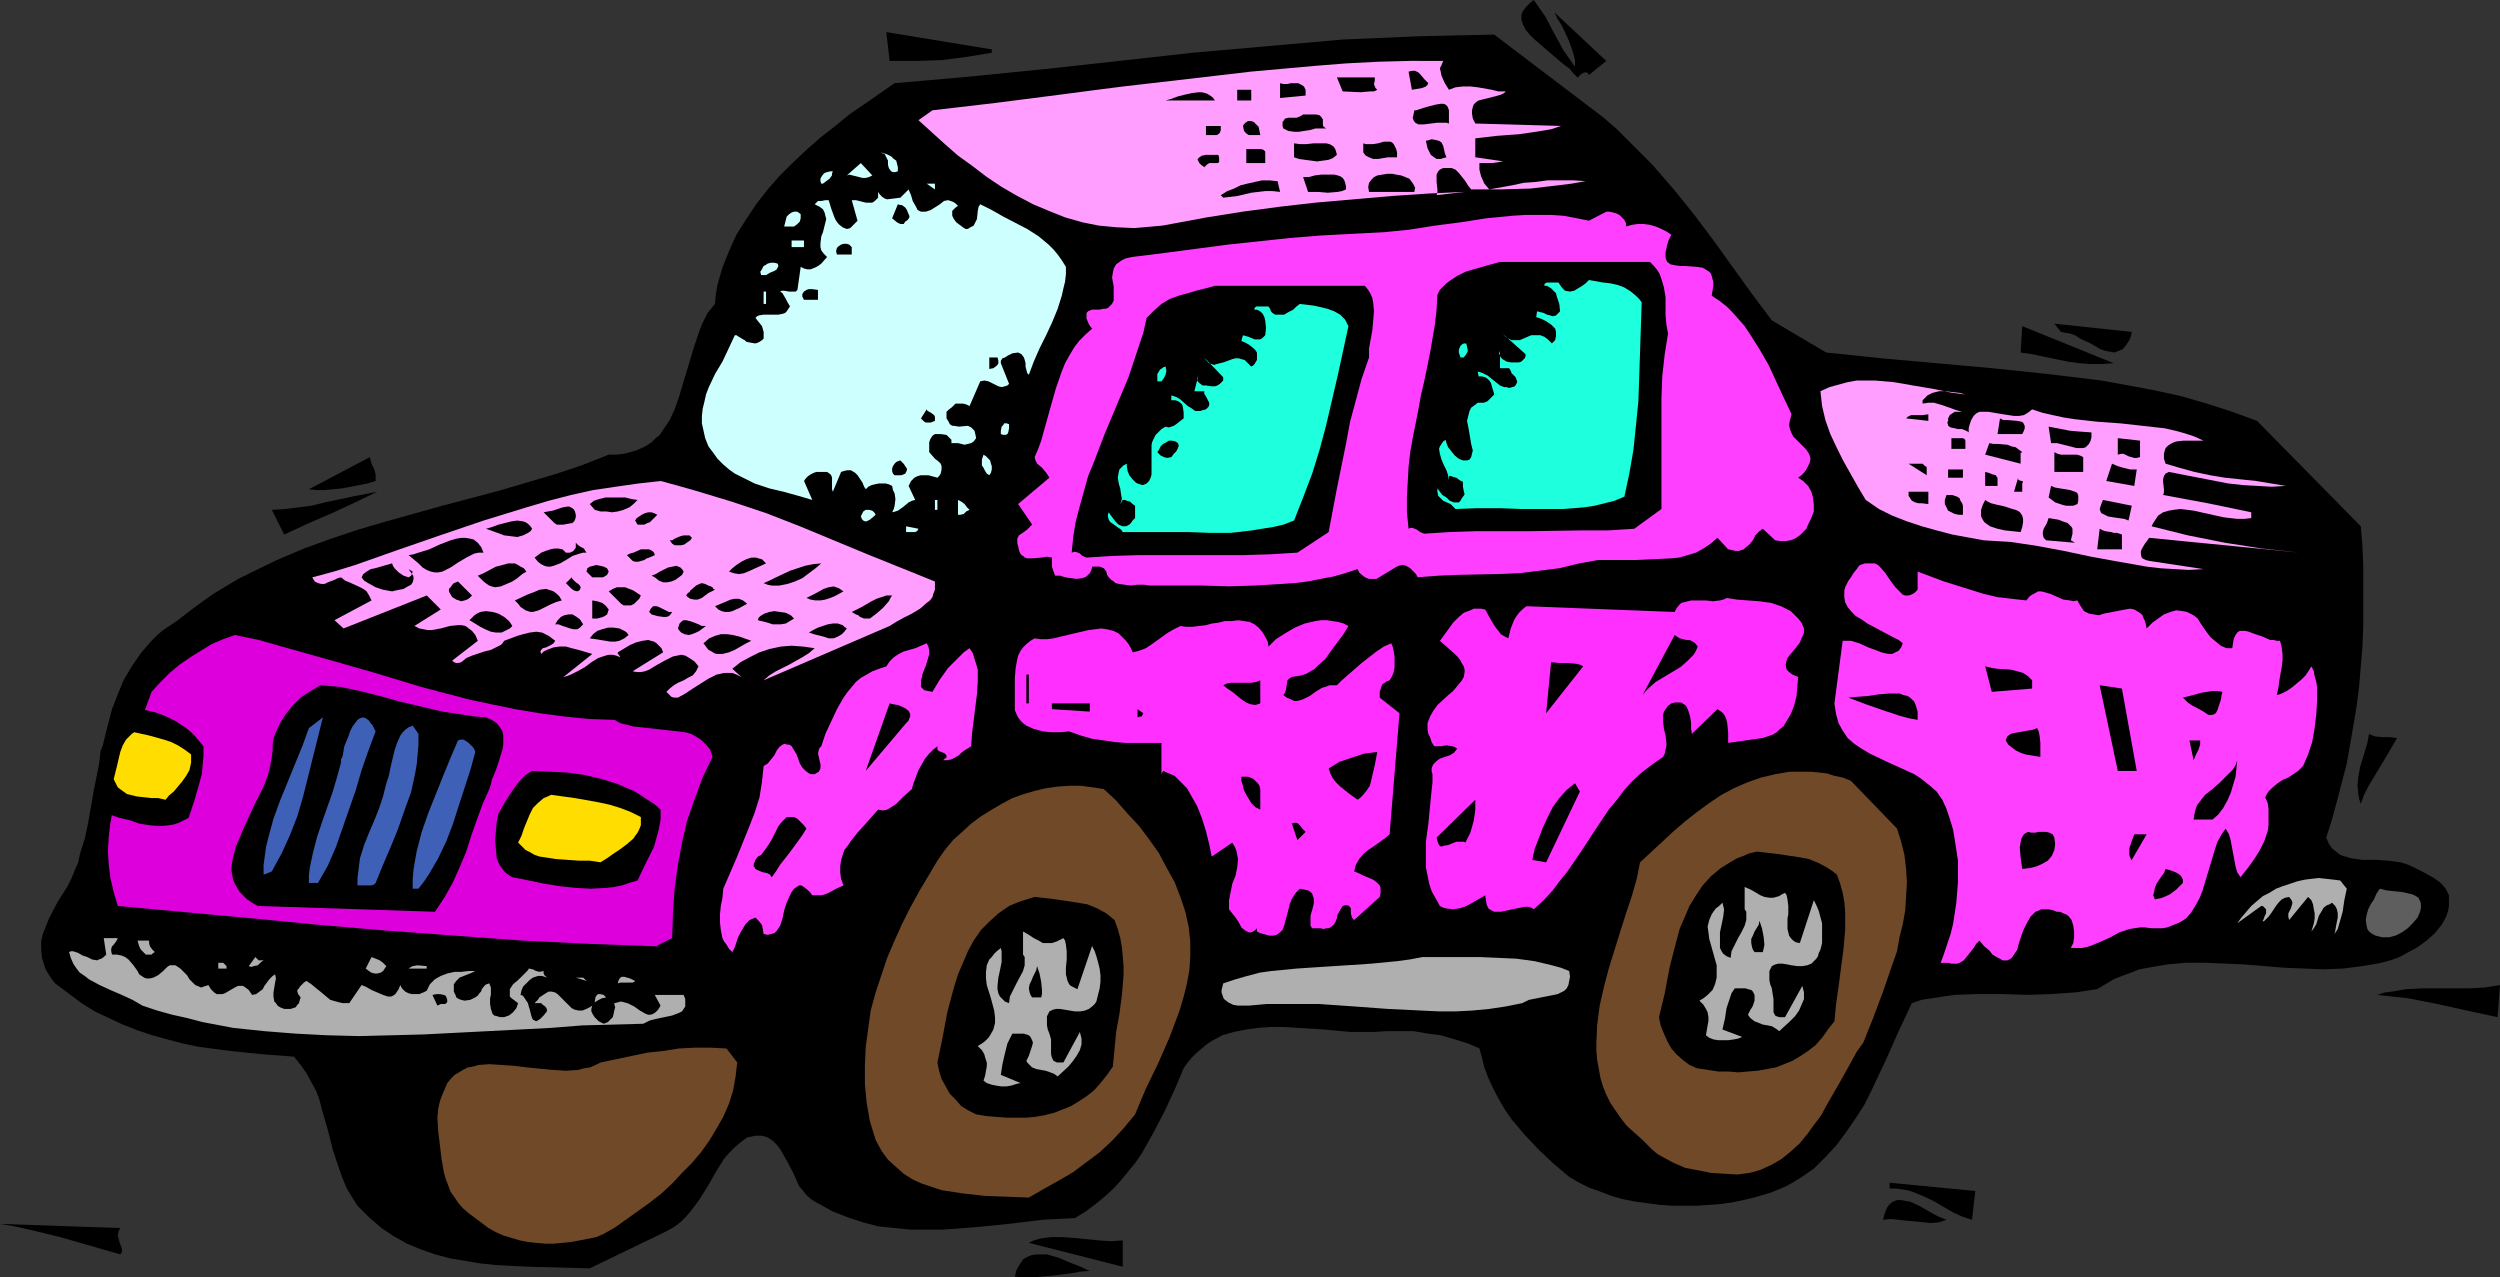 <?xml version="1.0" encoding="UTF-8" standalone="no"?>
<svg
   version="1.0"
   width="129.766mm"
   height="66.308mm"
   id="svg171"
   sodipodi:docname="Cartoon 108.wmf"
   xmlns:inkscape="http://www.inkscape.org/namespaces/inkscape"
   xmlns:sodipodi="http://sodipodi.sourceforge.net/DTD/sodipodi-0.dtd"
   xmlns="http://www.w3.org/2000/svg"
   xmlns:svg="http://www.w3.org/2000/svg">
  <rect width="100%" height="100%" fill="#333333" stroke="none"/>
  <sodipodi:namedview
     id="namedview171"
     pagecolor="#ffffff"
     bordercolor="#000000"
     borderopacity="0.25"
     inkscape:showpageshadow="2"
     inkscape:pageopacity="0.0"
     inkscape:pagecheckerboard="0"
     inkscape:deskcolor="#d1d1d1"
     inkscape:document-units="mm" />
  <defs
     id="defs1">
    <pattern
       id="WMFhbasepattern"
       patternUnits="userSpaceOnUse"
       width="6"
       height="6"
       x="0"
       y="0" />
  </defs>
  <path
     style="fill:#000000;fill-opacity:1;fill-rule:evenodd;stroke:none"
     d="m 308.979,13.088 v -1.293 l -0.323,-1.293 -0.485,-1.454 -0.485,-1.293 -1.293,-2.747 -0.808,-1.293 -0.646,-1.293 10.181,9.533 -3.394,2.747 -0.323,-0.485 h -0.323 -0.323 l -0.323,0.162 -0.646,0.485 -0.162,0.323 h -0.162 l -0.808,-0.808 -0.808,-0.969 -1.131,-0.808 -1.131,-0.969 -1.131,-0.969 -1.131,-0.969 -2.262,-1.939 -0.97,-0.969 -0.808,-0.969 -0.485,-0.969 -0.323,-0.969 V 2.908 l 0.162,-0.485 0.323,-0.485 0.323,-0.485 0.485,-0.485 0.485,-0.485 L 300.899,0 l 1.131,1.616 1.131,1.616 1.778,3.393 1.778,3.232 1.131,1.616 z"
     id="path1" />
  <path
     style="fill:#000000;fill-opacity:1;fill-rule:evenodd;stroke:none"
     d="m 194.566,10.341 -4.848,0.808 -5.01,0.646 -5.01,0.162 h -5.171 l -0.646,-5.655 20.685,3.393 z"
     id="path2" />
  <path
     style="fill:#000000;fill-opacity:1;fill-rule:evenodd;stroke:none"
     d="m 314.635,23.106 2.586,2.262 2.424,2.424 2.262,2.262 2.262,2.262 4.202,4.847 4.04,5.009 3.878,5.171 3.717,5.171 3.717,5.171 3.878,5.171 10.666,6.302 10.827,1.131 10.827,0.969 10.827,0.969 10.827,1.131 5.333,0.646 5.333,0.646 5.333,0.969 5.171,0.969 5.171,1.131 5.01,1.454 5.01,1.616 4.848,1.777 20.362,20.683 0.323,3.878 0.162,4.04 v 3.878 3.878 3.878 l -0.162,4.04 -0.323,3.878 -0.323,3.878 -0.485,3.878 -0.646,3.878 -0.646,3.716 -0.646,3.716 -0.97,3.716 -0.97,3.716 -0.97,3.555 -1.131,3.555 0.485,1.131 0.646,0.969 0.808,0.646 0.808,0.646 0.97,0.323 1.131,0.323 2.262,0.323 h 2.586 l 2.424,0.162 1.293,0.162 1.131,0.162 1.131,0.323 1.131,0.485 1.939,0.969 2.101,1.131 0.97,0.646 0.808,0.646 0.808,0.969 0.646,1.293 v 0.969 1.131 l -0.162,0.969 -0.323,0.969 -0.485,0.97 -0.485,0.808 -0.646,0.808 -0.646,0.808 -1.616,1.454 -1.778,1.293 -1.778,0.97 -1.778,0.969 -1.778,0.646 -1.778,0.485 -1.778,0.323 -1.939,0.323 -3.717,0.485 -3.878,0.162 -3.878,-0.162 -3.878,-0.162 -7.918,-0.646 -3.717,-0.162 -3.878,-0.162 h -3.717 l -3.717,0.323 -3.717,0.646 -1.778,0.323 -1.616,0.646 -1.778,0.646 -1.616,0.646 -1.616,0.969 -1.616,0.969 -2.101,0.323 -2.262,0.323 -2.262,0.162 -2.424,0.162 -4.848,0.162 -4.686,-0.162 h -4.848 l -4.525,0.162 -2.262,0.323 -2.101,0.323 -2.101,0.323 -1.939,0.646 -1.293,2.747 -1.293,2.747 -1.293,2.908 -1.293,2.908 -2.747,5.817 -1.454,2.908 -1.778,2.747 -1.778,2.585 -1.939,2.585 -2.101,2.262 -2.262,2.262 -2.586,1.777 -1.293,0.808 -1.454,0.808 -1.454,0.646 -1.616,0.646 -1.616,0.485 -1.616,0.485 -2.101,0.485 -2.262,0.485 -2.262,0.323 -2.262,0.162 -2.424,0.162 h -2.424 -2.424 l -2.424,-0.162 -2.424,-0.323 -2.424,-0.323 -2.424,-0.485 -2.262,-0.646 -2.101,-0.808 -2.262,-0.808 -1.939,-0.969 -1.939,-1.131 -3.07,-2.585 -2.909,-2.747 -2.747,-2.908 -2.586,-3.07 -1.131,-1.616 -0.97,-1.616 -0.97,-1.777 -0.808,-1.616 -0.808,-1.777 -0.646,-1.777 -0.485,-1.939 -0.485,-1.777 -2.262,-0.969 -2.586,-0.808 -2.747,-0.808 -2.586,-0.323 -2.747,-0.485 h -2.747 -2.424 l -2.424,0.162 h -2.424 -2.424 l -5.171,-0.485 -5.171,-0.323 -2.586,-0.162 h -2.586 l -2.424,0.162 -2.424,0.323 -2.424,0.485 -2.262,0.646 -2.101,1.131 -0.97,0.646 -0.97,0.808 -0.97,0.808 -0.97,0.97 -0.808,0.969 -0.808,1.131 -1.778,4.201 -1.939,4.201 -2.101,4.04 -2.262,4.04 -1.293,1.939 -2.909,3.555 -1.454,1.616 -1.778,1.616 -1.778,1.454 -1.939,1.454 -2.101,1.293 -3.232,0.162 -3.07,0.162 -6.626,0.808 -6.464,0.646 -6.464,0.485 h -3.394 -3.07 l -3.232,-0.323 -3.07,-0.323 -3.07,-0.808 -2.909,-0.969 -2.909,-1.131 -2.909,-1.616 -1.131,-0.646 -0.97,-0.808 -0.808,-0.969 -0.808,-0.969 -1.131,-2.585 -1.293,-2.424 -0.646,-1.131 -0.646,-1.131 -0.646,-0.808 -0.808,-0.808 -0.97,-0.646 -1.131,-0.323 h -0.646 -0.646 l -0.808,0.162 -0.808,0.162 -1.293,0.969 -1.131,0.97 -1.131,1.131 -0.97,1.131 -1.616,2.585 -1.454,2.585 -1.616,2.585 -0.808,1.131 -0.97,1.293 -0.97,1.131 -1.131,1.131 -1.293,0.969 -1.454,0.808 -15.029,7.271 -6.141,-0.162 -6.141,-0.162 -6.141,-0.323 -3.07,-0.323 -2.909,-0.485 -2.909,-0.485 -3.07,-0.808 -2.747,-0.969 -2.747,-1.131 -2.586,-1.454 -2.424,-1.616 -2.424,-2.101 -1.131,-1.131 -1.131,-1.131 -1.131,-1.777 -0.97,-1.616 -0.808,-1.939 -0.646,-1.777 -1.293,-3.878 -0.97,-3.878 -1.131,-3.878 -0.485,-1.939 -0.646,-1.777 -0.97,-1.777 -0.97,-1.777 -1.131,-1.616 -1.293,-1.616 -6.302,-0.485 -6.302,-0.646 -6.141,-0.808 -3.07,-0.646 -3.07,-0.808 -2.909,-0.808 -2.909,-0.969 -2.909,-1.131 -2.747,-1.293 -2.747,-1.293 -2.586,-1.616 -2.586,-1.939 -2.586,-1.939 -0.646,-0.808 -0.646,-0.97 L 9.05,190.344 8.726,189.536 8.242,187.92 8.08,186.304 v -1.616 l 0.323,-1.454 0.646,-1.616 0.646,-1.616 1.616,-3.07 1.939,-3.07 0.808,-1.616 0.646,-1.616 0.646,-1.454 0.323,-1.616 0.97,-3.07 0.646,-3.07 1.131,-6.463 1.293,-6.463 0.646,-3.07 0.808,-3.232 0.808,-3.07 1.131,-2.908 1.131,-2.747 1.616,-2.747 1.778,-2.585 0.97,-1.131 1.131,-1.293 1.131,-1.131 1.131,-0.969 1.454,-0.969 1.454,-0.97 2.262,-1.777 2.424,-1.777 2.262,-1.616 2.424,-1.454 2.424,-1.454 2.586,-1.293 5.01,-2.424 5.333,-2.262 5.333,-1.939 5.333,-1.777 5.494,-1.616 10.989,-3.07 10.989,-2.908 5.494,-1.616 5.494,-1.616 5.333,-1.777 5.333,-2.101 h 1.454 l 1.454,-0.162 1.293,-0.323 1.131,-0.323 1.131,-0.485 0.97,-0.485 0.97,-0.646 0.808,-0.808 0.808,-0.646 0.646,-0.969 1.293,-1.939 0.97,-2.101 0.808,-2.262 1.454,-4.847 1.454,-4.847 0.808,-2.424 0.808,-2.262 1.131,-2.262 1.454,-1.777 0.162,-1.777 0.323,-1.939 0.97,-3.393 1.293,-3.232 1.454,-3.232 1.939,-3.07 1.939,-2.908 2.262,-2.908 2.262,-2.585 2.586,-2.585 2.747,-2.585 2.747,-2.424 2.909,-2.262 2.747,-2.262 3.07,-2.101 5.818,-4.04 14.706,-1.293 14.544,-1.454 14.706,-1.616 14.544,-1.616 14.706,-1.293 14.706,-1.293 7.434,-0.323 7.434,-0.323 7.272,-0.162 7.595,-0.162 z"
     id="path3" />
  <path
     style="fill:#ff9eff;fill-opacity:1;fill-rule:evenodd;stroke:none"
     d="m 283.123,11.957 -0.323,0.808 -0.323,0.646 0.162,0.646 0.162,0.808 0.646,1.454 0.808,1.293 1.293,-0.485 1.454,-0.162 h 1.454 l 1.454,0.162 2.747,0.485 1.293,0.323 h 1.454 l -0.323,0.323 -0.646,0.323 -1.131,0.323 -0.646,0.162 -0.646,0.162 -1.293,0.323 -0.646,0.162 -0.485,0.323 -0.485,0.485 -0.162,0.485 -0.162,0.646 v 0.646 l 0.162,0.969 0.485,0.969 16.806,0.485 -1.939,0.646 -1.939,0.323 -2.101,0.323 -2.262,0.323 -4.363,0.323 -4.202,0.485 v 3.716 l 5.494,0.808 -2.101,0.323 h -1.131 -1.454 v 0.646 0.646 l 0.323,1.293 0.646,1.454 0.97,1.131 4.525,-0.808 2.262,-0.485 2.262,-0.162 2.424,-0.323 h 2.424 2.586 l 2.424,0.162 -2.747,0.485 -2.586,0.323 -2.747,0.323 -2.747,0.323 -5.656,0.162 h -5.979 l -0.646,-0.808 -0.485,-0.808 -1.293,-1.616 -0.646,-0.646 -0.808,-0.323 h -0.485 -0.485 -0.646 l -0.646,0.323 -0.323,0.323 -0.323,0.646 v 0.646 0.808 l 0.162,1.454 v 0.646 l -0.162,0.485 5.656,-0.646 -7.11,0.323 -7.272,0.485 -7.434,0.646 -7.434,0.646 -7.11,0.808 -7.272,0.969 -7.11,1.131 -6.949,1.293 -1.778,0.323 -1.778,0.162 -3.717,0.323 -3.555,-0.162 -3.394,-0.323 -3.232,-0.646 -3.394,-0.969 -3.232,-1.293 -3.07,-1.293 -3.07,-1.616 -3.07,-1.777 -2.909,-1.939 -2.747,-2.101 -2.909,-2.101 -2.586,-2.262 -5.171,-4.686 v 0 l 2.747,-1.939 12.443,-1.454 12.605,-1.616 6.141,-0.808 6.302,-0.808 12.605,-1.454 12.443,-1.454 12.605,-1.131 6.141,-0.485 6.302,-0.323 6.302,-0.162 z"
     id="path4" />
  <path
     style="fill:#000000;fill-opacity:1;fill-rule:evenodd;stroke:none"
     d="m 280.214,16.32 -0.162,0.323 -0.323,0.323 -0.808,0.323 -0.97,0.162 -0.97,0.162 -0.646,-3.555 0.646,-0.162 h 0.646 l 0.646,0.323 0.323,0.323 0.808,0.969 0.808,0.808 z"
     id="path5" />
  <path
     style="fill:#000000;fill-opacity:1;fill-rule:evenodd;stroke:none"
     d="m 269.71,15.189 v 0.646 l -0.162,0.646 0.162,0.485 0.162,0.323 0.323,0.323 -0.646,0.323 h -0.808 l -1.778,0.162 -3.555,-0.162 -1.131,-2.747 z"
     id="path6" />
  <path
     style="fill:#000000;fill-opacity:1;fill-rule:evenodd;stroke:none"
     d="m 256.136,17.612 v 1.131 l -5.01,0.485 v -2.908 0 l 0.646,0.162 h 0.808 l 0.646,-0.162 h 1.454 l 0.646,0.323 0.485,0.323 z"
     id="path7" />
  <path
     style="fill:#000000;fill-opacity:1;fill-rule:evenodd;stroke:none"
     d="m 245.47,19.713 h -2.747 v -2.101 h 2.747 z"
     id="path8" />
  <path
     style="fill:#000000;fill-opacity:1;fill-rule:evenodd;stroke:none"
     d="m 238.36,19.713 h -9.696 l 1.131,-0.323 1.293,-0.485 1.293,-0.323 1.454,-0.323 1.293,-0.162 h 0.646 l 0.646,0.162 0.485,0.162 0.485,0.323 0.485,0.323 z"
     id="path9" />
  <path
     style="fill:#000000;fill-opacity:1;fill-rule:evenodd;stroke:none"
     d="m 284.254,22.46 v 1.777 l -0.485,-0.162 h -0.646 -1.131 l -1.293,0.162 -1.293,0.162 h -1.131 l -0.323,-0.162 -0.323,-0.162 -0.323,-0.485 -0.162,-0.485 0.162,-0.646 0.162,-0.808 h 0.323 l 0.485,-0.162 0.97,-0.323 1.131,-0.323 1.293,-0.323 0.97,-0.162 h 0.485 l 0.485,0.162 0.323,0.323 0.162,0.323 0.162,0.485 z"
     id="path10" />
  <path
     style="fill:#000000;fill-opacity:1;fill-rule:evenodd;stroke:none"
     d="m 259.529,24.237 v 0.323 l 0.162,0.323 0.485,0.323 h -1.131 -0.97 l -1.131,0.323 -1.131,0.162 -0.97,0.162 h -0.97 l -1.131,-0.162 -0.97,-0.485 -0.162,-0.485 v -0.485 -0.323 l 0.162,-0.162 0.323,-0.485 0.646,-0.162 h 0.808 0.808 l 0.808,-0.323 0.485,-0.323 h 0.646 1.939 l 0.646,0.162 0.323,0.323 0.323,0.485 v 0.323 z"
     id="path11" />
  <path
     style="fill:#000000;fill-opacity:1;fill-rule:evenodd;stroke:none"
     d="m 247.248,26.499 h -0.646 -0.646 -0.485 -0.485 l -0.485,-0.323 -0.323,-0.323 -0.162,-0.323 -0.162,-0.808 0.162,-0.323 0.323,-0.323 0.485,-0.323 h 0.646 l 0.485,0.162 0.485,0.485 0.485,0.485 0.162,0.808 z"
     id="path12" />
  <path
     style="fill:#000000;fill-opacity:1;fill-rule:evenodd;stroke:none"
     d="m 239.491,24.722 v 0.808 l -0.162,0.485 -0.323,0.323 -0.323,0.162 h -0.323 -1.778 v -1.777 z"
     id="path13" />
  <path
     style="fill:#000000;fill-opacity:1;fill-rule:evenodd;stroke:none"
     d="m 274.073,29.893 v 0.969 0 h -0.808 -0.97 l -1.939,0.323 h -0.97 l -0.808,-0.323 -0.646,-0.323 -0.485,-0.646 v -1.777 l 0.485,0.162 h 0.485 0.97 l 0.97,-0.162 1.131,-0.323 h 0.808 0.485 l 0.323,0.162 0.323,0.323 0.162,0.323 0.323,0.646 z"
     id="path14" />
  <path
     style="fill:#000000;fill-opacity:1;fill-rule:evenodd;stroke:none"
     d="m 283.769,30.862 -0.646,0.162 -0.485,0.162 h -0.808 l -0.485,-0.323 -0.646,-0.485 -0.323,-0.646 -0.323,-0.646 -0.323,-1.454 0.646,-0.162 0.485,-0.162 0.808,0.162 0.646,0.162 0.485,0.323 0.323,0.646 0.162,0.646 0.162,0.808 0.323,0.808 z"
     id="path15" />
  <path
     style="fill:#000000;fill-opacity:1;fill-rule:evenodd;stroke:none"
     d="m 262.276,30.377 -0.808,0.646 -0.808,0.323 -1.131,0.162 -1.131,0.162 -2.424,-0.323 -1.131,-0.162 -0.97,-0.323 v 0 -2.747 l 1.131,0.162 h 1.293 l 1.454,-0.162 h 1.293 1.131 l 0.646,0.162 0.323,0.162 0.485,0.323 0.323,0.485 0.162,0.485 z"
     id="path16" />
  <path
     style="fill:#000000;fill-opacity:1;fill-rule:evenodd;stroke:none"
     d="m 248.217,30.377 v 1.616 h -3.717 v -2.747 h 0.646 0.485 1.293 0.485 l 0.485,0.162 0.323,0.323 v 0.323 z"
     id="path17" />
  <path
     style="fill:#ceffff;fill-opacity:1;fill-rule:evenodd;stroke:none"
     d="m 176.144,32.801 v 0.808 l -0.485,0.162 h -0.485 l -0.323,-0.162 -0.162,-0.162 -0.323,-0.485 -0.162,-0.646 v -0.808 l -0.323,-0.646 -0.162,-0.323 -0.162,-0.323 -0.485,-0.162 -0.323,-0.162 1.131,0.323 0.97,0.485 0.485,0.485 0.485,0.323 0.162,0.646 z"
     id="path18" />
  <path
     style="fill:#000000;fill-opacity:1;fill-rule:evenodd;stroke:none"
     d="m 239.006,30.377 0.162,0.485 v 0.485 0.323 0.162 l -0.323,0.162 h -1.616 l -0.485,0.323 -0.162,0.162 -0.323,0.323 -0.646,-0.485 -0.323,-0.323 -0.162,-0.323 -0.162,-0.323 v -0.162 l 0.323,-0.323 0.485,-0.323 0.808,-0.162 h 0.808 0.97 z"
     id="path19" />
  <path
     style="fill:#ceffff;fill-opacity:1;fill-rule:evenodd;stroke:none"
     d="m 171.134,34.417 -0.646,0.323 -0.646,0.162 h -0.646 l -0.646,-0.162 -1.293,-0.323 -0.646,-0.162 -0.485,0.162 2.747,-2.424 z"
     id="path20" />
  <path
     style="fill:#ceffff;fill-opacity:1;fill-rule:evenodd;stroke:none"
     d="m 163.377,33.609 -0.162,0.485 v 0.323 l -0.485,0.646 -0.646,0.485 -0.646,0.485 h -0.323 l -0.162,-0.485 v -0.485 l 0.162,-0.323 0.323,-0.485 0.323,-0.323 0.485,-0.162 0.646,-0.162 z"
     id="path21" />
  <path
     style="fill:#000000;fill-opacity:1;fill-rule:evenodd;stroke:none"
     d="m 264.054,36.518 v 0.646 l -0.808,0.323 -0.808,0.162 -1.939,0.162 -1.939,-0.162 h -1.939 l -0.97,-2.908 h 0.485 0.646 l 1.131,-0.323 1.293,-0.162 h 1.454 1.131 l 0.646,0.162 0.485,0.162 0.485,0.323 0.323,0.485 0.162,0.485 z"
     id="path22" />
  <path
     style="fill:#000000;fill-opacity:1;fill-rule:evenodd;stroke:none"
     d="m 277.467,37.649 h -8.888 l -0.162,-0.969 0.162,-0.808 0.485,-0.646 0.485,-0.485 0.646,-0.323 0.97,-0.162 0.97,-0.162 h 0.97 l 0.808,0.162 0.97,0.162 0.808,0.323 0.808,0.323 0.485,0.646 0.323,0.485 0.323,0.646 z"
     id="path23" />
  <path
     style="fill:#000000;fill-opacity:1;fill-rule:evenodd;stroke:none"
     d="m 251.126,37.649 -1.454,-0.162 h -1.454 l -2.747,0.323 -2.747,0.646 -2.747,0.323 -0.485,-0.485 1.293,-0.808 1.293,-0.485 1.293,-0.646 1.293,-0.323 1.454,-0.323 1.454,-0.323 h 1.454 l 1.616,0.162 z"
     id="path24" />
  <path
     style="fill:#ceffff;fill-opacity:1;fill-rule:evenodd;stroke:none"
     d="m 183.416,37.164 -1.616,-1.131 h 1.616 z"
     id="path25" />
  <path
     style="fill:#ceffff;fill-opacity:1;fill-rule:evenodd;stroke:none"
     d="m 180.669,41.527 h 0.485 0.485 l 0.97,-0.323 1.778,-1.131 0.808,-0.646 0.808,-0.162 0.485,0.162 0.485,0.162 0.485,0.323 0.485,0.485 -0.485,0.323 -0.323,0.323 -0.323,0.323 v 0.323 0.646 l 0.323,0.646 0.485,0.646 0.646,0.485 0.646,0.485 0.485,0.323 h 0.485 l 0.485,-0.323 0.646,-0.323 0.323,-0.646 0.323,-0.646 0.162,-1.616 0.162,-0.808 0.323,-0.485 2.262,1.131 2.262,1.293 4.686,2.424 2.262,1.454 1.939,1.616 0.97,0.969 0.808,0.969 0.808,1.131 0.808,1.293 v 1.454 l -0.162,1.454 -0.323,1.293 -0.323,1.454 -0.808,2.585 -1.131,2.747 -1.131,2.424 -0.646,1.293 -0.646,1.293 -1.131,2.585 -0.97,2.585 -0.323,-0.323 -0.162,-0.646 -0.162,-0.646 v -0.646 l -0.162,-0.646 -0.162,-0.485 -0.485,-0.646 -0.646,-0.323 -1.131,0.162 -0.97,0.485 -0.485,0.323 -0.485,0.162 -0.323,0.485 v 0.485 l 1.616,4.04 -0.323,0.323 -0.485,0.162 -0.646,0.162 -0.646,-0.162 -0.646,-0.323 -0.646,-0.323 -0.646,-0.323 -0.808,-0.162 -0.808,0.162 -2.101,4.847 -0.323,-0.162 -0.323,-0.162 -0.646,-0.162 h -0.808 -0.646 l -0.646,0.646 -0.808,0.646 -0.323,0.323 v 0.323 0.485 0.485 l 0.323,0.485 0.323,0.646 0.485,0.323 h 0.323 l 0.97,0.162 1.778,-0.162 0.323,0.162 0.323,0.162 0.323,0.323 0.323,0.323 0.162,0.646 0.162,0.808 -0.485,0.646 -0.485,0.323 -0.646,0.162 -0.646,0.162 -1.293,-0.323 h -0.646 -0.646 V 86.285 l -0.323,-0.323 -0.323,-0.323 -0.323,-0.323 -1.131,-0.162 h -1.131 l -0.485,0.323 -0.323,0.485 -0.162,0.323 -0.162,0.485 v 0.969 0.969 l 1.131,1.293 0.646,0.485 0.485,0.485 0.162,0.485 v 0.646 l -0.162,0.808 -0.323,0.485 -0.323,0.323 -1.778,-0.485 h -0.808 -0.646 l -0.646,0.162 -0.646,0.323 -0.646,0.646 -0.485,0.969 1.293,2.747 -0.646,0.162 -0.646,0.323 -0.97,0.808 -1.131,0.808 -0.485,0.162 -0.646,0.162 0.323,-0.646 0.162,-0.646 0.162,-1.293 -0.162,-1.131 -0.323,-0.646 -0.162,-0.808 -0.646,-0.323 -0.646,-0.162 h -0.646 -0.646 l -0.808,0.162 -0.646,0.162 -0.646,0.323 -0.485,0.485 -0.323,-0.485 -0.323,-0.808 -0.97,-1.454 -0.485,-0.485 -0.808,-0.485 h -0.323 -0.485 l -0.646,0.162 -0.485,0.162 -1.616,3.878 -0.162,-0.485 v -0.646 -0.485 -1.131 l -0.162,-0.485 -0.323,-0.323 -0.485,-0.323 h -1.454 -0.646 l -0.485,0.162 -0.646,0.323 -0.485,0.323 -0.485,0.485 -0.323,0.485 1.616,3.716 -2.747,-0.808 -2.909,-0.808 -2.747,-0.646 -2.909,-0.969 -2.586,-1.293 -1.293,-0.646 -1.131,-0.808 -1.131,-0.969 -1.131,-1.131 -0.808,-1.131 -0.97,-1.293 -0.646,-1.616 -0.323,-1.454 -0.323,-1.454 v -1.454 l 0.162,-1.454 0.323,-1.293 0.323,-1.454 0.485,-1.293 1.293,-2.747 1.454,-2.424 1.293,-2.747 1.131,-2.424 h 0.162 0.162 l 0.485,0.323 0.808,0.485 0.323,0.162 0.323,0.323 0.808,0.162 0.97,0.162 0.485,-0.162 0.323,-0.162 0.485,-0.323 0.323,-0.323 v -1.293 l -0.323,-1.131 -0.646,-0.808 -0.646,-0.808 0.323,-0.323 0.323,-0.162 0.97,-0.162 h 2.909 l 0.808,-0.162 0.485,-0.162 0.323,-0.323 0.323,-0.485 0.323,-0.485 -0.485,-0.808 -0.323,-0.646 -0.485,-0.808 -0.162,-0.323 -0.485,-0.323 0.323,-0.162 h 0.485 l 0.97,0.162 h 0.97 0.323 l 0.323,-0.323 0.646,-4.524 0.646,0.323 0.646,0.162 h 0.646 l 0.808,-0.323 0.646,-0.323 0.646,-0.485 1.131,-1.293 -0.646,-0.646 -0.485,-0.646 -0.162,-0.646 v -0.808 l 0.162,-1.293 0.323,-0.808 0.162,-0.646 0.323,-1.293 0.162,-0.646 -0.162,-0.646 -0.162,-0.646 -0.323,-0.646 -0.646,-0.485 -0.97,-0.485 0.323,-0.323 0.323,-0.323 h 0.646 l 0.808,-0.162 h 0.646 l 0.485,1.616 0.646,1.777 0.323,0.646 0.485,0.646 0.808,0.646 0.808,0.323 0.646,-0.162 0.485,-0.485 0.485,-0.485 0.485,-0.485 -1.131,-4.04 h 0.808 l 0.646,0.162 1.293,0.323 h 0.646 0.646 l 0.485,-0.323 0.646,-0.646 v -1.131 l 0.323,0.485 0.485,0.485 0.485,0.323 0.485,0.162 1.293,-0.162 1.293,-0.162 1.616,-1.616 0.485,1.131 0.323,1.131 0.646,1.131 0.323,0.646 z"
     id="path26" />
  <path
     style="fill:#000000;fill-opacity:1;fill-rule:evenodd;stroke:none"
     d="m 178.245,42.011 0.162,0.323 v 0.323 l -0.323,0.485 -0.485,0.323 -0.323,0.485 h -0.323 -0.323 l -0.646,-0.323 -0.97,-0.808 1.131,-2.747 0.485,0.162 h 0.323 l 0.646,0.485 0.323,0.485 z"
     id="path27" />
  <path
     style="fill:#ceffff;fill-opacity:1;fill-rule:evenodd;stroke:none"
     d="m 157.075,42.011 v 0.485 0.323 l -0.162,0.646 -0.485,0.485 -0.646,0.485 h -1.939 l 0.162,-0.646 0.162,-0.646 0.162,-0.646 0.485,-0.485 0.485,-0.323 0.485,-0.162 h 0.646 z"
     id="path28" />
  <path
     style="fill:#ff3fff;fill-opacity:1;fill-rule:evenodd;stroke:none"
     d="m 315.12,41.527 h 0.646 l 0.646,0.162 0.646,0.162 0.646,0.323 0.485,0.485 0.485,0.485 0.323,0.646 v 0.646 l 1.131,-0.323 1.131,-0.162 h 1.293 l 1.131,0.162 1.131,0.323 1.131,0.485 0.97,0.485 0.97,0.646 -0.485,0.969 -0.323,0.969 -0.162,0.808 -0.162,0.646 v 0.646 0.485 l 0.162,0.485 0.162,0.323 0.646,0.485 0.808,0.162 1.131,0.162 h 0.97 l 2.262,0.162 1.131,0.162 0.808,0.485 0.485,0.323 0.323,0.323 0.162,0.485 0.162,0.646 0.162,0.485 v 0.808 l -0.162,0.969 -0.162,0.969 1.454,0.969 1.454,1.131 1.131,1.131 1.293,1.454 1.131,1.293 0.97,1.454 1.939,3.07 1.778,3.07 3.07,6.625 1.454,3.07 -0.323,1.131 -0.162,0.969 0.162,0.808 0.323,0.808 0.323,0.646 0.646,0.646 0.646,0.646 0.646,0.646 0.485,0.485 0.485,0.646 0.323,0.646 0.162,0.646 -0.162,0.808 -0.485,0.969 -0.162,0.323 -0.485,0.646 -0.485,0.485 -0.646,0.485 0.97,0.646 0.97,0.969 0.646,1.131 0.323,1.131 0.162,1.454 v 1.293 l -0.485,1.293 -0.646,1.293 -0.323,0.808 -0.646,0.646 -0.646,0.646 -0.97,0.646 -0.808,0.323 -0.97,0.162 h -1.131 l -0.97,-0.162 -2.424,-2.262 -0.646,0.485 -0.808,0.808 -0.485,0.969 -0.646,0.808 -0.808,0.646 -0.323,0.323 -0.485,0.162 -0.485,0.162 h -0.646 l -0.646,-0.162 -0.808,-0.162 -2.101,-2.262 -1.293,1.131 -1.454,0.969 -1.454,0.808 -1.616,0.485 -1.616,0.485 -1.616,0.162 -3.394,0.162 -3.555,0.162 h -3.717 -3.717 l -1.778,0.323 -1.778,0.323 -4.04,0.969 -3.878,0.485 -3.878,0.485 -3.878,0.162 -7.918,0.162 -4.04,0.162 -4.202,0.323 -0.323,-0.646 -0.485,-0.485 -0.646,-0.646 -0.808,-0.485 -0.646,-0.162 -0.808,0.162 -0.646,0.323 -2.909,1.777 -0.808,0.485 h -0.646 -0.808 l -0.808,-0.323 -0.808,-0.646 -0.323,-0.323 -0.323,-0.646 -2.424,0.808 -2.262,0.646 -2.586,0.485 -2.424,0.485 -2.586,0.323 -2.424,0.162 -5.333,0.323 -5.171,0.162 -5.333,-0.162 h -10.342 l -0.97,-0.162 h -1.293 l -1.293,0.162 -1.293,-0.162 -1.131,-0.162 -0.646,-0.162 -0.323,-0.323 -0.485,-0.323 -0.485,-0.485 -0.323,-0.485 -0.162,-0.646 -0.485,-0.646 -0.808,-0.323 h -0.646 -0.808 l -0.162,0.646 -0.323,0.646 -0.323,0.323 -0.323,0.323 -0.323,0.162 -0.485,0.162 -1.131,0.162 -1.131,-0.162 -1.131,-0.162 -0.97,-0.323 h -0.97 l -0.323,-0.808 -0.323,-0.969 v -1.777 l -0.97,-0.162 -0.97,0.162 -1.939,0.162 h -0.97 l -0.485,-0.162 -0.323,-0.323 -0.323,-0.162 -0.323,-0.485 -0.162,-0.485 -0.162,-0.808 -0.162,-0.485 v -0.323 -0.646 l 0.323,-0.646 0.485,-0.323 0.485,-0.323 0.646,-0.485 0.485,-0.485 0.485,-0.485 -2.747,-4.04 6.141,-5.171 v 0 l -0.323,-0.485 -0.323,-0.485 -0.808,-0.969 -0.97,-0.808 -0.323,-0.646 -0.162,-0.646 0.646,-1.454 0.646,-1.777 1.939,-6.948 0.97,-3.393 1.131,-3.232 0.646,-1.616 0.808,-1.454 0.97,-1.616 0.97,-1.293 1.293,-1.293 1.293,-1.131 -0.323,-0.323 -0.323,-0.485 -0.485,-1.131 v -0.485 -0.646 l 0.323,-0.323 0.323,-0.162 0.485,-0.162 h 0.808 0.646 l 0.646,-0.162 h 0.485 l 0.485,-0.162 0.323,-0.323 0.485,-0.485 0.323,-0.646 v -0.808 -1.939 l -0.323,-1.777 0.162,-0.969 0.162,-0.808 0.485,-0.808 0.646,-0.485 0.485,-0.323 0.646,-0.323 0.646,-0.162 0.808,-0.162 6.464,-0.808 6.141,-0.808 6.141,-0.808 12.12,-1.293 5.979,-0.485 6.141,-0.323 6.302,-0.323 4.848,-0.485 5.171,-0.808 5.01,-0.646 5.171,-0.808 5.01,-0.485 2.586,-0.162 h 2.586 2.424 l 2.424,0.162 2.586,0.485 2.424,0.485 z"
     id="path29" />
  <path
     style="fill:#ceffff;fill-opacity:1;fill-rule:evenodd;stroke:none"
     d="m 157.721,48.475 h -2.424 v -1.293 h 2.424 z"
     id="path30" />
  <path
     style="fill:#000000;fill-opacity:1;fill-rule:evenodd;stroke:none"
     d="m 167.094,48.475 v 1.454 h -2.909 l -0.162,-0.646 0.162,-0.646 0.323,-0.323 0.485,-0.323 0.485,-0.162 h 0.646 l 0.485,0.162 z"
     id="path31" />
  <path
     style="fill:#ceffff;fill-opacity:1;fill-rule:evenodd;stroke:none"
     d="m 152.55,51.706 0.162,0.485 -0.162,0.323 -0.162,0.323 -0.485,0.323 -0.808,0.323 -0.808,0.485 h -0.97 l -0.162,-0.646 0.323,-0.485 0.323,-0.646 0.323,-0.162 0.485,-0.323 0.646,-0.162 h 0.646 z"
     id="path32" />
  <path
     style="fill:#000000;fill-opacity:1;fill-rule:evenodd;stroke:none"
     d="m 160.469,58.816 h -2.747 l -0.162,-0.323 -0.162,-0.323 v -0.485 l 0.323,-0.485 0.485,-0.323 0.485,-0.162 h 0.646 l 1.131,0.162 z"
     id="path33" />
  <path
     style="fill:#ceffff;fill-opacity:1;fill-rule:evenodd;stroke:none"
     d="m 149.803,57.2 h 0.485 v 2.424 h -0.485 z"
     id="path34" />
  <path
     style="fill:#000000;fill-opacity:1;fill-rule:evenodd;stroke:none"
     d="m 418.22,65.118 -0.162,0.808 -0.323,0.808 -0.323,0.485 -0.323,0.485 -0.646,0.808 -0.808,0.323 -0.808,0.323 -0.97,-0.162 -0.808,-0.162 -0.97,-0.323 -1.939,-1.131 -2.101,-0.969 -0.97,-0.646 -0.97,-0.323 -0.97,-0.162 -0.808,-0.162 -1.293,-1.616 z"
     id="path35" />
  <path
     style="fill:#000000;fill-opacity:1;fill-rule:evenodd;stroke:none"
     d="m 414.665,71.258 -2.262,0.162 h -2.262 l -2.262,-0.162 -2.262,-0.323 -4.686,-0.969 -2.262,-0.485 -2.262,-0.323 0.323,-5.171 z"
     id="path36" />
  <path
     style="fill:#000000;fill-opacity:1;fill-rule:evenodd;stroke:none"
     d="m 195.697,70.127 0.162,0.646 v 0.485 l -0.162,0.323 -0.162,0.162 -0.646,0.485 -0.808,0.162 v -2.262 z"
     id="path37" />
  <path
     style="fill:#000000;fill-opacity:1;fill-rule:evenodd;stroke:none"
     d="m 267.771,56.069 0.646,0.808 0.485,0.808 0.323,0.808 0.162,0.808 0.162,1.777 -0.162,1.939 -0.162,1.777 -0.323,1.777 -0.323,1.777 v 1.777 l -1.454,4.201 -1.131,4.201 -1.131,4.201 -0.808,4.363 -1.778,8.725 -1.616,8.564 -6.141,4.04 -5.333,0.323 -5.171,0.162 h -10.342 -10.342 l -5.171,0.162 -5.01,0.323 -0.808,-0.323 -0.485,-0.485 -0.808,-0.323 h -0.323 l -0.485,0.162 0.323,-3.232 0.485,-2.908 0.808,-3.07 0.808,-2.908 0.808,-2.908 1.131,-2.747 2.101,-5.494 4.686,-11.149 1.939,-5.817 0.97,-2.908 0.646,-2.908 0.808,-0.808 0.646,-0.646 1.454,-1.293 1.616,-0.969 1.778,-0.646 1.778,-0.485 1.616,-0.485 1.939,-0.485 1.778,-0.485 z"
     id="path38" />
  <path
     style="fill:#1effdd;fill-opacity:1;fill-rule:evenodd;stroke:none"
     d="m 264.539,63.987 -2.101,9.695 -2.262,9.695 -1.293,4.847 -1.454,4.686 -1.778,4.686 -1.778,4.524 -2.101,0.808 -2.101,0.485 -2.101,0.323 -1.939,0.323 -4.202,0.485 h -4.04 l -4.202,-0.162 h -4.202 -4.202 -4.525 l -0.323,-0.485 -0.485,-0.323 -1.131,-0.808 -0.485,-0.323 -0.323,-0.485 -0.162,-0.646 v -0.323 l 0.162,-0.485 0.323,0.485 0.485,0.646 0.485,0.646 0.646,0.646 0.808,0.323 h 0.646 l 0.323,-0.162 0.323,-0.162 0.323,-0.323 0.323,-0.485 0.162,-0.162 0.323,-0.323 v -0.808 -0.485 -1.131 l -0.485,-0.323 -0.485,-0.485 -0.646,-0.162 -0.323,-0.162 h -0.485 l -0.485,0.808 0.162,-0.485 0.162,-0.485 -0.162,-0.969 -0.162,-1.131 -0.162,-0.485 -0.162,-0.646 -0.162,-0.969 0.162,-0.969 0.162,-0.646 0.323,-0.323 0.485,-0.485 0.646,-0.323 v 0.485 l 0.162,0.969 0.323,0.808 0.646,0.808 0.646,0.646 0.323,0.162 0.485,0.162 0.485,0.162 0.485,-0.162 0.323,-0.162 0.485,-0.485 0.323,-0.646 0.162,-0.646 V 91.617 90.324 88.709 87.254 l 0.162,-0.646 0.323,-0.646 0.323,-0.646 0.485,-0.485 0.646,-0.646 0.808,-0.485 0.646,0.162 0.485,-0.162 0.485,-0.162 0.485,-0.323 0.808,-0.646 0.646,-0.485 V 80.953 l -0.162,-1.131 -0.162,-0.485 -0.323,-0.323 -0.485,-0.323 -0.485,-0.162 h -0.808 v -0.969 l 0.97,0.323 0.808,0.485 1.454,1.293 0.808,0.485 0.646,0.485 h 0.485 0.485 l 0.485,-0.162 0.646,-0.162 0.485,-0.485 0.162,-0.323 v -0.485 l -0.162,-0.323 -0.485,-0.969 -0.323,-0.485 v -0.485 h -1.939 l 0.808,-3.232 -0.162,0.485 -0.162,0.323 0.162,0.485 0.323,0.323 0.646,0.485 h 0.646 l 1.131,0.162 h 0.646 l 0.485,-0.162 0.485,-0.323 0.323,-0.323 0.323,-0.323 v -0.646 l -3.717,-3.878 0.485,0.646 0.485,0.485 0.485,0.162 0.485,0.162 0.485,-0.162 0.646,-0.162 0.646,-0.162 0.485,-0.162 1.293,-0.485 0.646,-0.162 h 0.646 l 0.485,0.162 0.646,0.162 0.646,0.646 0.646,0.646 0.323,-0.162 0.323,-0.323 0.485,-0.808 v -0.646 -0.808 l -0.323,-0.485 -0.323,-0.323 -0.808,-0.646 -0.808,-0.485 -0.808,-0.323 0.323,-1.131 1.131,0.323 1.131,0.485 h 0.485 0.646 l 0.485,-0.323 0.485,-0.485 0.162,-1.454 -0.162,-1.454 -0.162,-0.646 -0.323,-0.646 -0.485,-0.485 -0.646,-0.323 h -0.485 v -0.323 l 0.323,-0.323 h 0.323 0.808 0.646 0.323 0.323 l 0.323,0.485 0.162,0.485 0.323,0.323 0.485,0.323 h 0.323 0.485 0.97 l 0.808,-0.485 0.97,-0.485 0.646,-0.646 0.646,-0.485 2.747,0.323 1.454,0.323 1.293,0.323 1.293,0.485 1.131,0.646 0.485,0.485 0.485,0.485 0.323,0.646 z"
     id="path39" />
  <path
     style="fill:#1effdd;fill-opacity:1;fill-rule:evenodd;stroke:none"
     d="m 228.664,71.904 0.162,0.808 -0.162,0.808 -0.323,0.646 -0.485,0.646 h -0.808 v -0.485 -0.646 -0.323 l 0.323,-0.485 0.162,-0.323 0.485,-0.323 0.162,-0.162 z"
     id="path40" />
  <path
     style="fill:#000000;fill-opacity:1;fill-rule:evenodd;stroke:none"
     d="m 323.684,51.383 0.808,0.808 0.646,0.808 0.485,0.808 0.323,0.969 0.485,1.616 0.323,1.939 v 1.777 1.777 l 0.162,1.777 0.323,1.777 -0.646,4.04 -0.485,4.363 -0.162,4.201 v 4.363 4.363 8.725 4.363 l -5.333,3.878 -5.171,0.323 h -5.333 l -10.342,0.162 h -10.342 l -5.01,0.162 -5.01,0.323 -0.808,-0.323 -0.646,-0.485 -0.808,-0.323 h -0.485 l -0.323,0.162 -0.323,-3.232 v -2.908 l 0.162,-3.07 0.162,-2.908 0.323,-2.908 0.485,-2.747 1.131,-5.655 0.485,-2.747 0.646,-2.747 1.131,-5.494 0.97,-5.655 0.323,-2.908 0.162,-2.908 0.485,-0.969 0.646,-0.646 0.646,-0.646 0.646,-0.485 1.454,-0.969 1.616,-0.808 1.616,-0.485 3.394,-0.969 1.778,-0.485 z"
     id="path41" />
  <path
     style="fill:#1effdd;fill-opacity:1;fill-rule:evenodd;stroke:none"
     d="m 322.068,59.301 -0.323,9.857 -0.323,9.533 -0.485,4.847 -0.485,4.686 -0.808,4.686 -0.97,4.524 -1.939,0.808 -1.939,0.485 -1.939,0.485 -2.101,0.323 -4.04,0.323 h -4.04 -4.202 l -4.202,-0.162 h -4.363 l -4.363,0.162 -0.485,-0.485 -0.485,-0.485 -1.454,-0.646 -0.485,-0.485 -0.485,-0.485 -0.162,-0.808 v -0.646 l 0.485,0.646 0.485,0.646 0.808,0.485 0.646,0.646 0.808,0.323 h 0.646 0.323 l 0.323,-0.323 0.162,-0.323 0.323,-0.485 0.162,-0.162 0.162,-0.323 -0.162,-0.646 -0.162,-0.808 v -0.969 l -0.646,-0.323 -0.646,-0.485 -0.646,-0.162 -0.323,-0.162 h -0.485 l -0.162,0.808 v -0.485 -0.485 l -0.323,-0.969 -0.485,-0.969 -0.485,-1.131 -0.323,-1.131 -0.162,-0.969 0.162,-0.485 0.323,-0.485 0.323,-0.485 0.485,-0.323 0.162,0.646 0.323,0.808 0.646,0.808 0.646,0.808 0.808,0.646 0.808,0.323 h 0.485 0.323 l 0.485,-0.162 0.323,-0.485 0.162,-0.646 0.162,-0.646 -0.323,-1.293 -0.485,-2.908 -0.323,-1.616 0.162,-0.646 0.162,-0.646 0.162,-0.646 0.323,-0.646 0.646,-0.485 0.646,-0.485 h 0.646 0.485 l 0.485,-0.162 0.323,-0.162 0.646,-0.646 0.646,-0.646 -0.162,-0.646 -0.162,-0.485 -0.323,-1.131 -0.323,-0.485 -0.323,-0.323 -0.485,-0.323 -0.646,-0.162 h -0.646 l -0.162,-0.969 0.97,0.323 0.97,0.485 1.616,1.293 0.808,0.646 0.808,0.323 h 0.485 l 0.485,0.162 0.646,-0.162 0.485,-0.162 0.323,-0.485 0.162,-0.485 -0.162,-0.323 -0.162,-0.485 -0.808,-0.808 -0.162,-0.485 -0.323,-0.485 h -1.778 v -3.393 l -0.162,0.485 0.162,0.485 0.162,0.323 0.323,0.323 0.808,0.485 0.808,0.162 h 1.131 0.485 l 0.485,-0.162 0.323,-0.323 0.323,-0.323 0.162,-0.323 V 69.48 l -4.525,-4.04 0.646,0.646 0.485,0.323 0.646,0.323 h 0.485 1.131 l 1.131,-0.485 1.131,-0.485 h 0.485 0.646 0.646 l 0.808,0.323 0.646,0.485 0.808,0.808 0.323,-0.323 0.323,-0.323 0.162,-0.808 v -0.808 l -0.162,-0.646 -0.808,-0.808 -0.97,-0.646 -0.97,-0.485 -0.97,-0.323 0.162,-1.131 1.293,0.323 0.646,0.323 0.646,0.162 0.485,0.162 0.646,-0.162 0.323,-0.323 0.485,-0.485 -0.162,-1.454 -0.485,-1.454 -0.162,-0.646 -0.485,-0.485 -0.485,-0.485 -0.808,-0.485 h -0.485 V 55.746 l 0.162,-0.162 0.323,-0.162 h 0.485 0.97 0.808 l 0.323,0.485 0.323,0.485 0.323,0.323 0.323,0.323 0.97,0.162 0.808,-0.162 0.808,-0.485 0.808,-0.485 0.646,-0.485 0.646,-0.646 2.747,0.485 1.454,0.162 1.454,0.323 1.293,0.485 1.293,0.808 1.131,0.969 0.485,0.485 z"
     id="path42" />
  <path
     style="fill:#1effdd;fill-opacity:1;fill-rule:evenodd;stroke:none"
     d="m 287.648,67.38 0.162,0.646 0.162,0.808 -0.323,0.646 -0.485,0.646 h -0.646 l -0.162,-0.485 -0.162,-0.485 v -0.485 l 0.162,-0.485 0.162,-0.323 0.323,-0.323 0.323,-0.162 z"
     id="path43" />
  <path
     style="fill:#ff9eff;fill-opacity:1;fill-rule:evenodd;stroke:none"
     d="m 386.87,77.559 -1.293,-0.162 -1.131,-0.323 -1.454,-0.162 -1.293,-0.162 h -1.293 l -1.293,0.323 -0.97,0.485 -0.485,0.485 -0.485,0.485 v 0.646 l 1.131,-0.162 h 1.131 l 1.131,0.323 0.97,0.323 2.262,0.808 1.131,0.323 h 1.293 -1.131 -0.485 -0.646 -0.485 l -0.485,0.323 -0.485,0.323 -0.323,0.646 v 0.485 l -0.162,0.323 0.162,0.485 v 0.162 l 0.485,0.323 0.808,0.162 0.646,0.162 h 0.808 l 0.808,0.323 0.485,0.323 V 84.023 l 0.162,-0.646 0.162,-0.485 0.162,-0.485 0.485,-0.808 0.485,-0.485 0.646,-0.323 h 0.808 0.97 l 0.97,0.162 1.939,0.323 2.101,0.323 h 0.97 l 0.97,-0.162 0.808,-0.485 0.808,-0.646 1.939,0.646 2.101,0.485 2.262,0.485 2.101,0.323 4.363,0.485 4.525,0.323 4.363,0.485 4.363,0.485 2.101,0.485 1.778,0.485 1.939,0.646 1.778,0.808 h -1.131 -1.293 -1.454 l -1.454,0.162 -0.485,0.162 -0.646,0.323 -0.485,0.323 -0.485,0.485 -0.162,0.485 -0.162,0.646 v 0.969 l 0.323,0.969 2.747,0.808 2.909,0.808 3.07,0.646 2.909,0.485 6.141,0.646 5.818,0.969 -2.747,0.162 -2.747,-0.162 -2.909,-0.162 -2.909,-0.323 -5.818,-1.131 -5.818,-1.131 -0.646,0.323 -0.323,0.485 -0.162,0.646 v 0.485 l 0.162,1.454 v 0.646 l -0.162,0.485 8.726,1.616 8.565,1.777 v 1.131 l -1.293,0.162 h -1.454 l -1.454,-0.162 -1.293,-0.162 -2.909,-0.646 -2.909,-0.646 -1.293,-0.162 -1.293,-0.162 -1.293,0.162 -0.97,0.162 -1.131,0.323 -0.97,0.646 -0.646,0.97 -0.323,0.485 -0.323,0.646 7.11,1.777 7.272,1.454 7.272,1.131 7.434,0.808 -29.573,-2.908 -0.323,0.485 -0.485,0.646 -0.485,0.808 -0.323,0.646 v 0.646 l 0.162,0.646 0.162,0.162 0.323,0.162 0.323,0.162 0.646,0.162 10.666,1.616 -2.909,0.162 -2.747,-0.162 -2.747,-0.162 -2.747,-0.323 -5.494,-0.97 -5.333,-0.969 -5.333,-1.131 -5.171,-0.97 -5.333,-0.808 -2.747,-0.162 -2.586,-0.162 -6.141,-1.131 -3.07,-0.808 -2.909,-0.808 -2.909,-0.969 -2.909,-1.131 -2.586,-1.293 -2.586,-1.777 -1.454,-2.424 -1.454,-2.585 -1.454,-2.585 -1.293,-2.585 -1.293,-2.747 -0.97,-2.747 -0.646,-2.747 -0.323,-2.908 1.778,-0.808 1.778,-0.485 1.778,-0.485 1.778,-0.323 h 1.778 1.778 l 3.717,0.323 1.939,0.323 1.778,0.323 3.878,0.646 3.878,0.808 z"
     id="path44" />
  <path
     style="fill:#000000;fill-opacity:1;fill-rule:evenodd;stroke:none"
     d="m 183.416,82.568 -0.808,0.323 h -0.646 -0.323 l -0.323,-0.162 -0.323,-0.323 -0.323,-0.323 1.131,-1.777 0.162,0.323 0.646,0.323 0.646,0.485 0.162,0.323 v 0.323 z"
     id="path45" />
  <path
     style="fill:#000000;fill-opacity:1;fill-rule:evenodd;stroke:none"
     d="m 378.305,82.568 -4.363,-0.485 0.323,-0.323 0.646,-0.323 h 1.131 1.131 l 1.131,-0.162 z"
     id="path46" />
  <path
     style="fill:#000000;fill-opacity:1;fill-rule:evenodd;stroke:none"
     d="m 396.728,85.154 h -4.848 l 0.485,-3.07 0.323,0.162 0.323,0.162 h 0.808 l 1.939,0.162 0.808,0.162 0.323,0.162 0.162,0.323 0.162,0.323 V 84.023 l -0.162,0.485 z"
     id="path47" />
  <path
     style="fill:#ceffff;fill-opacity:1;fill-rule:evenodd;stroke:none"
     d="m 197.96,83.215 v 0.808 l -0.162,0.808 -0.162,0.323 -0.323,0.162 h -0.485 l -0.485,-0.162 v -0.646 l 0.162,-0.808 0.323,-0.323 0.162,-0.323 h 0.485 l 0.485,0.162 z"
     id="path48" />
  <path
     style="fill:#000000;fill-opacity:1;fill-rule:evenodd;stroke:none"
     d="m 410.302,84.831 v 0.969 l -0.162,0.646 -0.323,0.646 -0.323,0.323 -0.323,0.323 -0.485,0.162 h -1.293 l -1.293,-0.323 -1.293,-0.323 -1.293,-0.323 h -1.131 l -0.485,-3.232 4.202,0.808 1.939,0.162 z"
     id="path49" />
  <path
     style="fill:#000000;fill-opacity:1;fill-rule:evenodd;stroke:none"
     d="m 385.577,86.446 v 1.616 h -2.747 v -2.101 h 1.616 0.646 l 0.323,0.162 z"
     id="path50" />
  <path
     style="fill:#000000;fill-opacity:1;fill-rule:evenodd;stroke:none"
     d="m 419.836,89.678 -0.646,0.162 h -0.485 l -1.131,-0.323 -0.97,-0.485 h -0.485 l -0.646,0.162 v -3.232 l 4.363,0.485 z"
     id="path51" />
  <path
     style="fill:#000000;fill-opacity:1;fill-rule:evenodd;stroke:none"
     d="m 231.088,86.931 0.162,0.485 -0.162,0.485 -0.323,0.646 -0.485,0.485 -0.485,0.646 -0.808,0.162 -0.646,-0.162 -0.646,-0.323 -0.646,-0.646 0.323,-0.485 0.323,-0.646 0.485,-0.485 0.646,-0.323 0.485,-0.323 h 0.646 l 0.646,0.162 z"
     id="path52" />
  <path
     style="fill:#000000;fill-opacity:1;fill-rule:evenodd;stroke:none"
     d="m 396.728,88.709 -0.323,0.162 v 0.162 0.969 0.323 0.646 l -6.949,-1.777 0.808,-2.262 0.808,0.162 h 0.97 l 1.778,0.162 0.808,0.323 0.808,0.162 0.646,0.485 z"
     id="path53" />
  <path
     style="fill:#000000;fill-opacity:1;fill-rule:evenodd;stroke:none"
     d="m 408.686,89.678 v 2.908 h -5.656 v -3.878 l 0.646,0.323 0.646,0.162 h 3.07 l 0.646,0.162 z"
     id="path54" />
  <path
     style="fill:#ceffff;fill-opacity:1;fill-rule:evenodd;stroke:none"
     d="m 194.081,93.233 -0.485,-0.323 -0.323,-0.485 -0.323,-0.646 -0.323,-0.485 v -0.485 -0.646 l 0.162,-0.485 0.162,-0.485 0.485,0.323 0.323,0.323 0.485,0.485 0.162,0.646 0.162,0.485 v 0.646 l -0.162,0.646 z"
     id="path55" />
  <path
     style="fill:#000000;fill-opacity:1;fill-rule:evenodd;stroke:none"
     d="m 73.69,94.364 -1.616,0.485 -1.616,0.323 -3.394,0.646 -3.394,0.323 H 62.054 l -1.454,-0.162 11.958,-6.302 0.323,1.293 0.485,0.969 0.323,1.131 v 0.646 z"
     id="path56" />
  <path
     style="fill:#000000;fill-opacity:1;fill-rule:evenodd;stroke:none"
     d="m 177.76,92.587 -0.162,0.323 -0.323,0.162 -0.485,0.162 h -0.323 -0.323 -0.646 l -0.323,-0.323 -0.162,-0.485 v -0.485 l 0.162,-0.485 0.323,-0.485 0.323,-0.323 0.323,-0.162 0.485,-0.162 0.646,0.646 0.323,0.485 0.323,0.485 v 0.323 z"
     id="path57" />
  <path
     style="fill:#000000;fill-opacity:1;fill-rule:evenodd;stroke:none"
     d="m 377.982,91.617 v 1.616 l -3.555,-2.262 h 1.778 0.97 l 0.323,0.323 z"
     id="path58" />
  <path
     style="fill:#000000;fill-opacity:1;fill-rule:evenodd;stroke:none"
     d="m 419.19,92.102 -0.485,3.232 -5.494,-0.969 1.131,-3.393 1.131,0.485 1.131,0.323 1.293,0.323 z"
     id="path59" />
  <path
     style="fill:#000000;fill-opacity:1;fill-rule:evenodd;stroke:none"
     d="m 385.092,93.718 h -2.909 v -1.616 h 2.909 z"
     id="path60" />
  <path
     style="fill:#000000;fill-opacity:1;fill-rule:evenodd;stroke:none"
     d="m 391.88,93.718 v 1.616 h -2.424 v -2.747 l 0.646,0.162 0.808,0.323 0.646,0.162 0.162,0.323 z"
     id="path61" />
  <path
     style="fill:#000000;fill-opacity:1;fill-rule:evenodd;stroke:none"
     d="m 396.728,94.849 v 1.616 h -1.616 l 0.808,-2.747 v 0 0.323 l 0.162,0.162 0.485,0.162 h 0.162 l 0.162,0.162 z"
     id="path62" />
  <path
     style="fill:#ff9eff;fill-opacity:1;fill-rule:evenodd;stroke:none"
     d="m 183.416,114.077 v 0.808 0.808 l -0.323,0.808 -0.162,0.646 -0.485,0.646 -0.646,0.485 -1.293,1.131 -1.616,0.97 -1.616,0.808 -1.454,0.808 -1.293,0.808 -24.725,10.664 1.131,-0.97 1.293,-0.808 2.586,-1.293 2.586,-1.454 1.293,-0.808 1.131,-0.969 -2.262,-0.323 -2.262,-0.162 -2.101,0.162 -2.262,0.485 -1.939,0.646 -1.939,0.969 -1.778,0.969 -1.616,1.293 1.778,1.616 -0.97,-0.485 -0.808,-0.323 h -0.646 -0.97 l -0.646,0.162 -0.808,0.162 -1.616,0.808 -3.07,1.939 -1.454,0.969 -1.454,0.808 h -0.323 -0.485 l -0.485,-0.162 -0.97,-0.969 0.646,-0.646 0.808,-0.646 0.808,-0.485 1.131,-0.485 0.808,-0.485 0.97,-0.485 0.646,-0.808 0.485,-0.969 -0.808,-0.969 -0.97,-0.646 -0.808,-0.485 -0.808,-0.162 -0.808,0.162 -0.808,0.162 -1.616,0.808 -1.454,0.808 -1.616,0.969 -0.808,0.323 -0.808,0.162 h -0.808 l -0.808,-0.162 5.979,-3.716 -0.323,-0.808 -0.485,-0.485 -0.485,-0.485 -0.485,-0.323 -0.646,-0.162 -0.485,-0.162 -1.131,0.162 -1.293,0.323 -1.131,0.485 -2.424,1.454 v 0.323 l 0.162,0.162 0.162,0.162 0.162,0.323 -0.808,-0.323 -0.646,-0.162 h -0.808 l -0.646,0.162 -1.454,0.485 -1.293,0.808 -1.293,0.969 -1.454,0.808 -1.293,0.646 -0.808,0.323 -0.646,0.162 5.656,-4.524 -2.747,-0.808 -1.293,-0.323 -1.131,-0.323 h -1.293 l -1.131,0.162 -1.293,0.485 -0.646,0.323 -0.485,0.485 -0.162,-0.485 0.162,-0.323 0.323,-0.323 0.646,-0.162 0.97,-0.485 0.485,-0.323 0.323,-0.485 -0.646,-0.485 -0.646,-0.485 -0.646,-0.323 -0.646,-0.323 -1.131,-0.162 -1.293,0.162 -1.293,0.323 -1.131,0.323 -2.586,0.97 -0.323,0.485 -0.323,0.323 -0.97,0.485 -0.97,0.485 -1.293,0.323 -2.424,0.808 -1.131,0.485 -0.97,0.808 -0.646,0.162 h -0.323 l -0.485,-0.162 -0.323,-0.323 5.01,-3.878 -0.485,-1.131 -0.646,-0.808 -0.646,-0.485 -0.646,-0.485 -0.808,-0.162 h -0.646 l -1.616,0.162 -1.778,0.485 -1.778,0.323 h -0.808 l -0.808,-0.162 -0.808,-0.162 -0.97,-0.485 5.171,-3.232 -2.747,-2.747 -16.322,6.463 -1.778,-1.616 7.272,-3.878 -0.485,-0.969 -0.485,-0.808 -0.646,-0.485 -0.97,-0.485 -1.778,-0.808 -0.808,-0.323 -0.808,-0.646 -0.646,0.162 -0.646,0.323 -1.293,0.485 -0.646,0.323 h -0.646 l -0.646,-0.162 -0.646,-0.323 -0.485,-0.808 4.202,-1.131 4.202,-1.293 8.242,-2.908 8.403,-2.908 8.565,-2.908 8.403,-2.585 4.363,-1.293 4.363,-1.131 4.363,-0.969 4.363,-0.646 4.525,-0.646 4.363,-0.485 3.555,0.969 3.394,0.969 6.949,2.101 6.787,2.262 6.626,2.585 6.626,2.747 6.626,2.747 z"
     id="path63" />
  <path
     style="fill:#000000;fill-opacity:1;fill-rule:evenodd;stroke:none"
     d="m 407.555,98.888 -0.808,0.323 h -0.646 -0.808 l -0.646,-0.162 -1.454,-0.485 -1.293,-0.969 0.485,-2.262 0.808,0.323 0.97,0.162 1.939,0.323 0.97,0.323 0.323,0.162 0.162,0.162 0.162,0.485 v 0.323 0.646 z"
     id="path64" />
  <path
     style="fill:#000000;fill-opacity:1;fill-rule:evenodd;stroke:none"
     d="m 74.013,96.465 -4.363,2.101 -4.525,2.101 -4.848,2.101 -4.525,2.101 -2.424,-4.847 2.586,-0.162 2.586,-0.323 2.586,-0.323 2.586,-0.646 5.333,-1.131 z"
     id="path65" />
  <path
     style="fill:#000000;fill-opacity:1;fill-rule:evenodd;stroke:none"
     d="m 378.305,98.888 -1.293,-0.162 h -0.646 l -0.646,-0.162 -0.646,-0.323 -0.323,-0.485 -0.323,-0.485 v -0.808 h 3.878 z"
     id="path66" />
  <path
     style="fill:#000000;fill-opacity:1;fill-rule:evenodd;stroke:none"
     d="m 385.092,99.211 v 1.777 0 h -0.808 l -0.808,-0.162 -0.646,-0.323 -0.646,-0.323 -0.323,-0.646 -0.323,-0.646 v -0.808 l 0.323,-0.969 h 0.485 0.646 l 0.485,0.162 0.485,0.162 0.485,0.323 0.162,0.485 0.323,0.485 z"
     id="path67" />
  <path
     style="fill:#000000;fill-opacity:1;fill-rule:evenodd;stroke:none"
     d="m 125.078,98.08 -0.808,0.808 -0.808,0.646 -1.131,0.485 -1.131,0.323 -1.131,0.162 -1.131,-0.162 h -1.131 l -1.131,-0.323 -0.97,-1.131 0.808,-0.646 0.97,-0.323 1.293,-0.323 h 1.131 2.747 l 1.293,0.323 z"
     id="path68" />
  <path
     style="fill:#ceffff;fill-opacity:1;fill-rule:evenodd;stroke:none"
     d="m 183.416,98.08 h 0.485 v 1.939 h -0.485 z"
     id="path69" />
  <path
     style="fill:#ceffff;fill-opacity:1;fill-rule:evenodd;stroke:none"
     d="m 190.203,100.019 -0.646,0.323 -0.485,0.485 -0.646,0.162 h -0.162 -0.323 v 0 -2.908 l 0.323,0.162 0.323,0.162 0.646,0.485 0.485,0.646 0.323,0.323 z"
     id="path70" />
  <path
     style="fill:#000000;fill-opacity:1;fill-rule:evenodd;stroke:none"
     d="m 396.404,104.382 -1.454,-0.162 -1.616,-0.162 -1.454,-0.323 -1.454,-0.485 -0.485,-0.323 -0.646,-0.485 -0.323,-0.485 -0.323,-0.646 v -0.646 -0.646 l 0.323,-0.969 0.485,-0.969 0.485,0.323 0.646,0.323 1.293,0.323 0.808,0.162 0.646,0.162 1.454,0.485 0.646,0.162 0.646,0.323 0.323,0.323 0.323,0.485 0.162,0.646 v 0.646 l -0.162,0.969 z"
     id="path71" />
  <path
     style="fill:#000000;fill-opacity:1;fill-rule:evenodd;stroke:none"
     d="m 417.574,102.12 -0.808,-0.323 -1.131,-0.162 -1.131,-0.162 -0.97,-0.162 -0.97,-0.485 -0.323,-0.162 -0.162,-0.323 -0.162,-0.485 0.162,-0.485 0.162,-0.485 0.323,-0.808 5.656,1.131 z"
     id="path72" />
  <path
     style="fill:#000000;fill-opacity:1;fill-rule:evenodd;stroke:none"
     d="m 112.958,100.989 v 0.485 l -0.162,0.485 -0.162,0.323 -0.323,0.323 -0.97,0.162 -0.808,0.162 h -0.646 -0.646 l -0.485,-0.323 -0.323,-0.323 -0.97,-0.969 -0.808,-0.808 0.808,-0.162 0.97,-0.162 0.97,-0.323 0.97,-0.323 0.97,-0.162 h 0.323 l 0.323,0.162 0.323,0.162 0.323,0.323 0.162,0.323 0.162,0.646 z"
     id="path73" />
  <path
     style="fill:#ceffff;fill-opacity:1;fill-rule:evenodd;stroke:none"
     d="m 171.781,100.989 -1.131,0.969 -0.646,0.323 h -0.323 l -0.323,-0.162 -0.323,-0.323 v -0.162 l -0.162,-0.323 0.162,-0.323 0.323,-0.646 0.485,-0.323 h 0.646 l 0.646,0.162 0.323,0.323 0.162,0.162 0.162,0.323 z"
     id="path74" />
  <path
     style="fill:#000000;fill-opacity:1;fill-rule:evenodd;stroke:none"
     d="m 128.957,100.989 -0.646,0.646 -0.808,0.808 -0.485,0.162 -0.646,0.323 h -0.646 -0.646 l -0.485,-0.808 0.323,-0.485 0.485,-0.323 0.485,-0.323 0.646,-0.323 0.646,-0.162 h 0.646 l 0.485,0.162 0.646,0.323 z"
     id="path75" />
  <path
     style="fill:#000000;fill-opacity:1;fill-rule:evenodd;stroke:none"
     d="m 406.262,105.998 0.808,0.485 -5.656,-0.485 -0.485,-0.485 -0.162,-0.646 v -0.485 l 0.162,-0.646 0.646,-1.131 0.162,-0.485 0.162,-0.485 1.939,0.323 0.808,0.323 0.97,0.323 0.485,0.485 0.323,0.323 0.162,0.323 v 0.485 0.485 l -0.162,0.646 z"
     id="path76" />
  <path
     style="fill:#000000;fill-opacity:1;fill-rule:evenodd;stroke:none"
     d="m 104.393,103.736 -0.323,0.485 -0.485,0.323 -0.97,0.485 -1.131,0.323 -1.293,-0.162 -1.293,-0.162 -1.293,-0.485 -2.262,-0.808 1.131,-0.323 1.293,-0.485 1.293,-0.323 1.293,-0.323 1.131,-0.162 1.131,0.162 0.485,0.162 0.485,0.323 0.485,0.485 z"
     id="path77" />
  <path
     style="fill:#ceffff;fill-opacity:1;fill-rule:evenodd;stroke:none"
     d="m 180.184,103.736 -0.162,0.323 -0.162,0.162 -0.323,0.162 h -1.131 -0.646 v -1.131 z"
     id="path78" />
  <path
     style="fill:#000000;fill-opacity:1;fill-rule:evenodd;stroke:none"
     d="m 416.281,104.867 v 2.908 h -4.848 l 0.485,-4.04 0.646,0.323 0.485,0.162 1.131,0.162 0.485,0.162 h 0.646 z"
     id="path79" />
  <path
     style="fill:#000000;fill-opacity:1;fill-rule:evenodd;stroke:none"
     d="m 94.859,108.422 h -0.97 l -0.808,0.162 -1.616,0.808 -1.616,0.969 -1.454,0.97 -1.616,0.808 -0.808,0.162 h -0.646 l -0.808,-0.162 -0.808,-0.323 -0.808,-0.485 -0.808,-0.808 -1.939,-1.616 0.97,-0.162 0.97,-0.323 2.101,-0.646 2.101,-0.969 2.101,-0.808 1.131,-0.323 0.97,-0.162 h 0.808 l 0.97,0.162 0.646,0.162 0.808,0.646 0.646,0.808 z"
     id="path80" />
  <path
     style="fill:#000000;fill-opacity:1;fill-rule:evenodd;stroke:none"
     d="m 135.744,105.513 -0.323,0.485 -0.485,0.323 -0.646,0.485 -0.646,0.162 h -0.646 -0.646 l -0.485,-0.323 -0.485,-0.646 h 0.485 l 0.485,-0.323 1.131,-0.485 0.646,-0.162 h 0.485 0.646 z"
     id="path81" />
  <path
     style="fill:#000000;fill-opacity:1;fill-rule:evenodd;stroke:none"
     d="m 115.059,108.422 h -0.646 l -0.646,0.162 -1.454,0.485 -1.293,0.808 -1.131,0.646 -1.293,0.485 -0.646,0.162 h -0.485 l -0.646,-0.162 -0.646,-0.323 -0.646,-0.485 -0.646,-0.808 0.646,-0.485 0.646,-0.485 0.808,-0.323 0.97,-0.323 0.808,-0.162 h 0.808 l 0.808,0.162 0.646,0.646 h 0.485 0.323 l 0.323,-0.162 0.323,-0.162 0.485,-0.646 v -0.485 -0.485 l 0.485,0.485 0.485,0.323 0.646,0.323 0.162,0.323 z"
     id="path82" />
  <path
     style="fill:#000000;fill-opacity:1;fill-rule:evenodd;stroke:none"
     d="m 128.472,108.906 -1.131,0.485 -0.485,0.162 -0.485,0.323 -1.131,0.323 h -0.646 l -0.485,-0.162 -1.131,-1.131 0.646,-0.323 0.646,-0.162 1.454,-0.646 h 0.808 0.808 l 0.646,0.323 0.323,0.323 z"
     id="path83" />
  <path
     style="fill:#000000;fill-opacity:1;fill-rule:evenodd;stroke:none"
     d="m 150.288,110.522 -1.778,0.808 -1.778,0.808 -0.808,0.323 -0.97,0.162 -0.97,-0.162 -0.97,-0.323 0.646,-0.646 0.808,-0.646 0.97,-0.646 0.97,-0.485 0.97,-0.323 h 0.97 l 0.485,0.162 0.646,0.162 0.323,0.323 z"
     id="path84" />
  <path
     style="fill:#000000;fill-opacity:1;fill-rule:evenodd;stroke:none"
     d="m 80.962,112.138 -0.808,-0.485 1.131,1.616 -0.323,-0.323 0.162,0.323 v 0.323 l -0.162,0.646 -0.323,0.485 -0.646,0.323 -0.808,0.485 -0.808,0.162 -0.808,0.162 -0.646,0.162 -1.778,-0.323 -1.454,-0.485 -1.454,-0.808 -0.808,-0.485 -0.485,-0.646 0.323,-0.646 0.646,-0.485 0.808,-0.485 0.808,-0.162 3.394,-0.969 0.162,0.485 0.323,0.485 0.808,0.808 0.97,0.646 0.97,0.323 0.485,-0.323 0.162,-0.323 z"
     id="path85" />
  <path
     style="fill:#000000;fill-opacity:1;fill-rule:evenodd;stroke:none"
     d="m 103.262,112.138 -0.808,0.485 -0.97,0.808 -0.97,0.646 -1.131,0.485 -1.131,0.485 -1.131,0.162 -0.646,-0.162 -0.485,-0.162 -0.485,-0.323 -0.646,-0.485 -1.131,-1.131 1.131,-0.485 2.424,-1.293 1.293,-0.323 1.131,-0.323 h 1.293 l 0.646,0.323 0.485,0.323 0.646,0.323 z"
     id="path86" />
  <path
     style="fill:#000000;fill-opacity:1;fill-rule:evenodd;stroke:none"
     d="m 161.115,110.522 -1.131,0.969 -1.293,0.969 -1.293,0.97 -1.454,0.646 -1.454,0.485 -1.616,0.323 h -1.454 l -0.808,-0.162 -0.808,-0.323 1.131,-0.485 1.293,-0.646 2.747,-1.293 1.454,-0.485 1.454,-0.485 1.616,-0.323 z"
     id="path87" />
  <path
     style="fill:#ff3fff;fill-opacity:1;fill-rule:evenodd;stroke:none"
     d="m 376.204,115.693 v -3.555 l 5.171,1.939 2.586,0.808 2.586,0.808 2.586,0.808 2.747,0.646 2.747,0.323 2.909,0.323 0.646,-0.808 0.485,-0.323 0.646,-0.323 0.485,-0.323 h 0.646 l 0.646,0.162 1.131,0.323 2.586,1.131 1.293,0.162 0.646,0.162 0.808,-0.162 0.323,0.646 0.323,0.485 0.323,0.485 0.323,0.485 0.97,0.485 0.97,0.162 0.97,0.162 0.97,-0.323 4.202,-0.808 0.97,-0.162 0.808,0.162 0.808,0.485 0.485,0.323 0.323,0.323 0.162,0.485 0.323,0.646 0.162,0.646 0.162,0.808 1.131,-1.131 1.131,-0.808 1.131,-0.808 1.293,-0.485 1.131,-0.323 1.293,0.162 0.808,0.162 0.646,0.323 0.646,0.323 0.808,0.646 0.485,0.808 0.646,0.969 0.808,1.131 0.646,0.808 0.97,0.808 0.97,0.808 1.131,0.485 h 1.131 l 0.162,-1.131 0.162,-0.808 0.323,-0.646 0.323,-0.485 0.485,-0.323 h 0.485 0.646 l 0.646,0.162 1.293,0.485 1.454,0.485 1.454,0.646 h 0.646 l 0.646,0.162 h 0.646 l 0.323,1.293 0.162,1.293 v 1.293 l -0.162,1.293 -0.485,2.747 -0.162,1.293 -0.323,1.454 0.97,-0.323 0.97,-0.485 0.97,-0.646 0.97,-0.808 0.97,-0.808 0.808,-0.808 0.646,-0.969 0.485,-0.808 0.485,0.969 0.162,0.97 0.323,1.131 0.162,1.131 v 2.424 l -0.162,2.747 -0.323,2.747 -0.485,2.747 -0.808,2.424 -0.97,2.262 -0.97,0.969 -0.97,0.646 -0.97,0.646 -1.131,0.485 -0.97,0.646 -0.97,0.808 -0.808,0.808 -0.323,0.485 -0.323,0.646 0.485,1.131 0.162,1.131 v 1.131 0.97 1.131 l -0.162,1.131 -0.646,1.939 -0.97,1.939 -1.131,1.777 -1.293,1.777 -1.293,1.616 -0.646,-0.969 -0.323,-1.131 -0.485,-2.585 -0.485,-2.585 -0.323,-1.131 -0.646,-1.131 -0.808,1.131 -0.808,1.454 -0.485,1.454 -0.485,1.616 -0.97,3.232 -0.97,3.232 -0.646,1.616 -0.808,1.454 -0.808,1.293 -0.97,1.131 -1.293,0.808 -1.616,0.646 -0.808,0.323 -0.97,0.162 h -1.131 -0.97 l -1.293,-0.162 h -0.97 l -1.131,0.162 -0.97,0.162 -1.939,0.646 -1.778,0.97 -1.778,0.808 -1.939,0.808 -0.97,0.323 -0.97,0.162 h -0.97 -1.131 l 0.485,-0.97 0.162,-1.131 v -1.131 l -0.162,-1.131 -0.323,-1.131 -0.646,-0.808 -0.485,-0.323 -0.485,-0.162 -0.646,-0.323 h -0.646 l -0.808,-0.323 -0.808,-0.162 h -0.808 -0.646 l -0.646,0.323 -0.485,0.162 -0.485,0.485 -0.485,0.485 -0.646,1.131 -0.646,1.293 -0.485,1.293 -0.485,1.454 -0.323,1.293 -0.646,0.969 -0.323,0.485 -0.323,0.323 -0.323,0.162 -0.323,0.162 h -0.485 -0.485 l -0.485,-0.323 -0.646,-0.323 -0.808,-0.485 -0.646,-0.808 -0.97,-0.808 -0.97,-1.131 -0.646,0.646 -0.485,0.808 -1.293,1.616 -0.646,0.808 -0.808,0.485 -0.485,0.162 h -0.485 -0.646 l -0.646,-0.162 h -1.454 l 0.646,-1.777 0.646,-1.939 0.646,-1.939 0.485,-1.939 0.323,-2.101 0.323,-2.101 0.162,-2.101 0.162,-1.939 v -2.101 -2.101 l -0.646,-4.201 -0.323,-1.939 -0.646,-2.101 -0.646,-1.939 -0.808,-1.777 -1.131,-1.616 -1.293,-1.131 -1.616,-1.293 -1.454,-0.969 -3.555,-1.616 -1.778,-0.808 -3.394,-1.616 -1.616,-0.97 -1.454,-0.969 -1.293,-1.131 -0.97,-1.454 -0.808,-1.454 -0.485,-1.777 -0.162,-0.969 -0.162,-1.131 1.616,-12.28 h 0.808 0.808 l 1.616,0.485 1.778,0.808 1.778,0.646 0.808,0.323 0.646,0.162 0.808,0.162 h 0.646 l 0.646,-0.323 0.646,-0.323 0.485,-0.646 0.323,-0.808 -0.808,-0.646 -1.293,-0.646 -2.424,-1.293 -2.424,-1.293 -1.131,-0.808 -1.131,-0.646 -0.808,-0.808 -0.808,-0.969 -0.485,-0.969 -0.162,-0.97 v -1.293 l 0.162,-0.646 0.323,-0.646 0.323,-0.646 0.485,-0.646 0.485,-0.808 0.646,-0.808 0.323,-0.485 0.323,-0.323 0.485,-0.162 0.485,-0.162 h 1.939 l 0.646,0.323 0.485,0.485 0.97,1.131 0.97,1.454 0.97,1.293 0.485,0.485 0.485,0.485 0.485,0.485 0.485,0.162 h 0.646 l 0.485,-0.162 0.646,-0.323 z"
     id="path88" />
  <path
     style="fill:#000000;fill-opacity:1;fill-rule:evenodd;stroke:none"
     d="m 119.422,112.138 -0.162,0.323 -0.162,0.323 -0.808,0.485 h -1.131 -0.97 l -1.131,-1.131 0.162,-0.646 0.485,-0.323 0.646,-0.162 0.646,-0.162 0.808,0.162 0.646,0.162 0.646,0.323 z"
     id="path89" />
  <path
     style="fill:#000000;fill-opacity:1;fill-rule:evenodd;stroke:none"
     d="m 134.128,112.138 -0.323,0.646 -0.646,0.485 -0.646,0.485 -0.808,0.323 -0.808,0.162 h -0.808 l -0.808,-0.323 -0.808,-0.646 -0.646,-0.323 0.808,-0.323 0.808,-0.485 1.616,-0.808 0.808,-0.162 0.808,-0.162 0.808,0.323 0.323,0.323 z"
     id="path90" />
  <path
     style="fill:#000000;fill-opacity:1;fill-rule:evenodd;stroke:none"
     d="m 113.281,116.016 -0.646,-0.162 -0.485,-0.323 -0.646,-0.646 -0.485,-0.485 1.131,-1.131 0.162,0.323 0.323,0.323 0.323,0.323 0.485,0.323 0.323,0.323 0.162,0.323 -0.162,0.485 -0.162,0.162 z"
     id="path91" />
  <path
     style="fill:#000000;fill-opacity:1;fill-rule:evenodd;stroke:none"
     d="m 92.597,116.824 -0.485,0.485 -0.485,0.323 -0.485,0.162 -0.646,0.162 -0.485,-0.162 -0.485,-0.162 -0.808,-0.485 -0.485,-0.808 -0.162,-0.323 v -0.485 l 0.323,-0.323 0.323,-0.485 0.323,-0.323 0.808,-0.323 z"
     id="path92" />
  <path
     style="fill:#000000;fill-opacity:1;fill-rule:evenodd;stroke:none"
     d="m 140.269,115.693 -0.646,0.323 -0.646,0.323 -1.293,0.97 -0.808,0.323 h -0.646 l -0.808,-0.162 -0.485,-0.323 -0.323,-0.323 0.323,-0.485 0.323,-0.162 0.162,-0.323 1.131,-0.97 0.646,-0.323 0.485,-0.162 0.646,0.162 0.646,0.323 0.485,0.162 0.323,0.162 0.162,0.323 z"
     id="path93" />
  <path
     style="fill:#000000;fill-opacity:1;fill-rule:evenodd;stroke:none"
     d="m 125.725,116.824 -0.323,0.646 -0.485,0.485 -0.485,0.485 -0.646,0.323 h -0.808 -0.646 l -0.485,-0.323 -0.646,-0.646 -1.778,-1.777 0.808,-0.485 0.808,-0.323 h 0.808 0.808 l 0.808,0.323 0.808,0.323 z"
     id="path94" />
  <path
     style="fill:#000000;fill-opacity:1;fill-rule:evenodd;stroke:none"
     d="m 165.478,116.016 -1.778,0.969 -0.808,0.323 -0.97,0.323 -0.97,0.162 h -0.97 l -0.97,-0.162 -0.808,-0.323 0.646,-0.323 0.97,-0.485 1.778,-0.97 0.97,-0.323 0.97,-0.162 0.485,0.162 0.485,0.162 0.485,0.323 z"
     id="path95" />
  <path
     style="fill:#000000;fill-opacity:1;fill-rule:evenodd;stroke:none"
     d="m 110.211,117.793 -1.131,0.323 -1.131,0.485 -2.262,1.131 -1.131,0.323 h -0.485 l -0.485,-0.162 -0.485,-0.162 -0.485,-0.323 -0.485,-0.323 -0.485,-0.646 -0.646,-0.646 2.424,-1.131 1.293,-0.485 1.131,-0.485 1.293,-0.162 0.485,0.162 0.485,0.162 0.485,0.162 0.646,0.485 0.485,0.485 z"
     id="path96" />
  <path
     style="fill:#000000;fill-opacity:1;fill-rule:evenodd;stroke:none"
     d="m 175.013,116.824 -0.323,0.485 -0.323,0.646 -1.131,1.293 -1.293,1.131 -1.293,0.969 h -0.646 -0.485 l -0.808,-0.323 -0.323,-0.323 -0.485,-0.162 -0.808,-0.485 1.939,-0.969 1.939,-1.131 0.97,-0.485 0.97,-0.323 0.97,-0.323 z"
     id="path97" />
  <path
     style="fill:#000000;fill-opacity:1;fill-rule:evenodd;stroke:none"
     d="m 146.571,118.44 -1.454,0.808 -1.454,0.646 -0.646,0.162 h -0.808 l -0.646,-0.162 -0.646,-0.323 -0.646,-0.646 3.07,-1.293 0.808,-0.162 h 0.808 l 0.808,0.323 z"
     id="path98" />
  <path
     style="fill:#ff30ff;fill-opacity:1;fill-rule:evenodd;stroke:none"
     d="m 353.904,123.287 v 0.808 l -0.162,0.485 -0.323,0.646 -0.323,0.808 -0.97,1.293 -0.97,1.131 -0.485,0.646 -0.162,0.485 -0.162,0.646 v 0.485 l 0.162,0.646 0.485,0.485 0.646,0.485 1.131,0.485 -0.162,1.777 -0.162,1.939 -0.485,1.939 -0.646,1.616 -0.97,1.616 -0.485,0.808 -0.646,0.485 -0.646,0.646 -0.808,0.485 -0.97,0.323 -0.97,0.323 -6.787,0.969 v -1.939 l -0.162,-1.777 -0.162,-0.808 -0.323,-0.808 -0.485,-0.646 -0.485,-0.323 -0.485,-0.323 -5.01,4.847 -0.162,-0.97 v -1.131 l -0.162,-1.131 -0.323,-1.131 -0.323,-0.808 -0.323,-0.485 -0.323,-0.162 -0.485,-0.323 h -0.646 -0.646 l -0.646,0.162 -0.646,0.485 -0.485,0.646 -0.323,0.485 -0.162,0.646 v 1.293 l 0.162,1.454 0.162,0.646 0.162,0.646 0.162,1.454 v 0.646 l -0.162,0.646 -0.162,0.808 -0.323,0.646 -2.101,1.454 -2.101,1.616 -1.778,1.616 -1.616,1.777 -1.454,1.939 -1.616,1.939 -2.586,3.878 -2.747,4.201 -2.747,4.04 -1.454,1.777 -1.454,1.939 -1.778,1.939 -1.939,1.777 -0.485,-0.323 -0.646,-0.162 h -0.646 l -0.808,0.162 -1.616,0.323 -1.454,0.323 -0.808,0.162 h -0.646 -0.646 l -0.646,-0.323 -0.485,-0.323 -0.323,-0.646 -0.162,-0.808 -0.162,-1.131 -0.808,0.485 -1.131,0.646 -1.131,0.646 -0.97,0.485 -1.131,0.323 -1.131,0.162 -1.293,-0.162 -0.646,-0.162 -0.646,-0.323 -0.808,-1.454 -0.808,-1.454 -0.485,-1.454 -0.323,-1.616 -0.323,-1.616 v -1.616 -3.393 l 0.485,-3.555 0.323,-3.393 0.323,-3.232 0.162,-1.454 v -1.616 l -0.162,-0.485 v -0.646 l 0.162,-0.485 0.162,-0.323 0.646,-0.646 0.646,-0.485 0.97,-0.323 0.97,-0.323 0.808,-0.485 0.646,-0.808 -0.485,-0.323 -0.485,-0.162 -1.131,-0.162 -1.131,0.162 h -1.293 l -0.485,-0.808 -0.323,-0.97 -0.323,-0.646 -0.162,-0.808 v -0.646 -0.646 l 0.485,-1.293 0.646,-1.131 0.808,-1.131 2.101,-1.939 0.97,-0.808 0.808,-0.97 0.808,-0.969 0.485,-0.808 0.162,-0.969 v -0.485 l -0.162,-0.646 -0.323,-0.485 -0.323,-0.646 -0.485,-0.646 -0.646,-0.646 -2.909,-2.585 1.778,-2.424 0.808,-1.131 1.131,-1.131 0.97,-0.808 1.293,-0.485 0.646,-0.323 h 0.808 0.646 l 0.808,0.162 0.97,1.777 0.97,1.616 0.646,0.808 0.485,0.646 0.808,0.485 0.646,0.323 0.485,-1.939 0.646,-1.616 0.485,-0.808 0.485,-0.646 0.646,-0.646 0.808,-0.646 29.088,1.131 0.323,-0.646 0.485,-0.646 0.485,-0.485 0.646,-0.162 0.646,-0.162 0.646,-0.162 h 1.454 1.454 l 1.293,0.162 1.454,-0.162 0.646,-0.162 0.646,-0.323 2.101,0.323 2.101,0.162 2.262,0.162 2.262,0.323 0.97,0.323 0.97,0.323 0.97,0.485 0.97,0.485 0.646,0.646 0.808,0.808 0.646,0.808 z"
     id="path99" />
  <path
     style="fill:#000000;fill-opacity:1;fill-rule:evenodd;stroke:none"
     d="m 119.422,119.571 -0.162,0.485 -0.162,0.485 -0.485,0.323 -0.323,0.162 -1.131,0.323 h -0.97 v -3.555 l 0.97,0.162 0.97,0.323 0.646,0.485 z"
     id="path100" />
  <path
     style="fill:#000000;fill-opacity:1;fill-rule:evenodd;stroke:none"
     d="m 131.865,120.056 -0.323,0.485 -0.323,0.323 -0.485,0.162 h -0.646 l -1.131,-0.162 -1.131,-0.323 -0.485,-0.485 0.162,-0.323 0.162,-0.323 0.323,-0.323 0.162,-0.162 h 0.646 l 0.485,0.162 1.293,0.646 0.646,0.323 z"
     id="path101" />
  <path
     style="fill:#000000;fill-opacity:1;fill-rule:evenodd;stroke:none"
     d="m 100.515,122.802 -0.485,0.485 -0.646,0.323 -0.97,0.485 H 97.283 l -0.97,-0.162 -1.131,-0.485 -0.97,-0.485 -2.101,-1.293 0.485,-0.485 0.485,-0.485 0.485,-0.323 0.646,-0.323 1.131,-0.162 1.293,0.162 1.131,0.323 1.131,0.646 0.97,0.808 z"
     id="path102" />
  <path
     style="fill:#000000;fill-opacity:1;fill-rule:evenodd;stroke:none"
     d="m 114.413,122.479 -0.323,0.323 -0.323,0.323 -0.485,0.323 h -0.808 l -0.646,-0.162 -1.454,-0.485 -0.808,-0.323 h -0.646 l 0.485,-0.808 0.646,-0.646 0.646,-0.323 0.808,-0.162 h 0.808 l 0.808,0.485 0.646,0.485 z"
     id="path103" />
  <path
     style="fill:#000000;fill-opacity:1;fill-rule:evenodd;stroke:none"
     d="m 155.782,121.348 -0.808,0.485 -0.808,0.485 -0.97,0.162 h -0.808 -0.808 l -0.97,-0.323 -1.939,-0.485 0.162,-0.485 0.323,-0.323 0.808,-0.485 0.97,-0.323 0.97,-0.162 1.131,0.162 1.131,0.162 0.97,0.485 z"
     id="path104" />
  <path
     style="fill:#000000;fill-opacity:1;fill-rule:evenodd;stroke:none"
     d="m 138.491,122.802 -0.646,0.485 -0.646,0.485 -0.646,0.323 -0.808,0.323 -0.646,0.162 -0.808,-0.162 -0.646,-0.323 -0.323,-0.323 -0.323,-0.485 0.162,-0.485 0.162,-0.485 0.323,-0.323 0.162,-0.162 0.323,-0.162 h 0.485 l 0.646,0.162 0.97,0.323 0.808,0.323 0.646,0.323 z"
     id="path105" />
  <path
     style="fill:#ff30ff;fill-opacity:1;fill-rule:evenodd;stroke:none"
     d="m 248.864,126.842 1.454,-1.454 1.778,-1.131 1.939,-1.131 1.939,-0.808 2.101,-0.485 1.131,-0.162 h 1.131 l 0.97,0.162 1.131,0.162 1.131,0.323 0.97,0.485 -0.97,1.616 -2.424,3.232 -1.131,1.616 -1.454,1.293 -0.646,0.646 -0.808,0.485 -0.808,0.485 -0.97,0.323 -0.97,0.162 -0.97,0.162 -0.485,0.323 -0.323,0.323 -0.162,0.969 -0.162,0.969 -0.162,0.485 -0.323,0.485 0.646,0.485 0.808,0.323 0.646,0.323 h 0.646 l 0.646,-0.162 0.485,-0.162 1.293,-0.646 1.131,-0.808 1.293,-0.808 0.646,-0.162 0.808,-0.323 h 0.646 0.808 l 0.97,-0.969 1.293,-1.131 2.586,-2.262 2.909,-2.262 1.454,-0.969 1.454,-0.646 0.323,0.808 0.162,0.808 0.162,0.97 v 1.131 0.969 l -0.162,0.97 -0.323,0.808 -0.485,0.808 -0.485,0.162 -0.485,0.323 -0.485,0.323 -0.162,0.485 -0.162,0.485 -0.162,0.485 v 1.131 l 3.878,3.07 -1.939,23.753 -0.97,0.808 -2.262,1.616 -0.97,0.646 -0.97,0.808 -0.808,0.97 -0.646,1.131 -0.162,0.646 -0.162,0.646 0.808,0.323 0.97,0.485 1.939,0.808 0.646,0.485 0.646,0.646 0.162,0.485 v 0.485 0.646 l -0.162,0.646 -5.01,4.524 -0.323,-0.323 -0.162,-0.323 -0.162,-0.646 v -0.485 -0.485 l -0.323,-0.485 -0.485,-0.162 h -0.323 l -0.485,0.162 -0.485,0.808 -0.485,0.808 -0.162,0.808 -0.323,0.808 -0.323,0.485 -0.646,0.485 -0.323,0.162 h -0.485 l -0.485,0.162 -0.646,-0.162 h -1.616 l -0.323,-0.485 v -0.646 -1.293 l 0.162,-0.646 0.162,-0.485 0.323,-1.293 v -0.969 l -0.162,-0.485 -0.162,-0.485 -0.323,-0.323 -0.485,-0.323 -0.808,-0.162 -0.808,-0.162 -0.646,0.646 -0.485,0.646 -0.485,0.808 -0.323,0.808 -0.485,1.939 -0.485,1.777 -0.162,0.646 -0.323,0.808 -0.485,0.485 -0.646,0.485 -0.646,0.162 h -0.808 l -1.131,-0.323 -0.646,-0.162 -0.646,-0.323 v -0.646 l -0.485,0.485 -0.323,0.162 -0.323,0.162 h -0.485 l -0.323,-0.162 -0.323,-0.162 -0.808,-0.646 -0.485,-0.969 -0.646,-0.969 -0.646,-0.808 -0.646,-0.808 v -0.97 -0.808 l 0.323,-1.616 0.323,-1.616 0.646,-1.616 0.323,-1.616 0.162,-1.616 -0.162,-0.808 -0.162,-0.808 -0.323,-0.808 -0.485,-0.808 -4.04,2.747 -0.485,-2.424 -0.646,-2.585 -0.808,-2.585 -0.97,-2.424 -1.293,-2.262 -0.646,-1.131 -0.808,-0.808 -0.808,-0.808 -0.808,-0.808 -1.131,-0.485 -1.131,-0.485 -0.323,0.646 v -6.14 h -4.686 -2.262 l -2.101,-0.162 -2.262,-0.323 -2.262,-0.323 -2.262,-0.646 -2.262,-0.808 -1.778,0.162 h -1.778 l -1.616,-0.162 -1.778,-0.485 -1.454,-0.646 -0.646,-0.485 -0.485,-0.485 -0.485,-0.646 -0.323,-0.646 -0.323,-0.808 v -0.808 -1.777 -1.939 -1.777 l 0.162,-1.939 0.323,-1.777 0.162,-0.646 0.485,-0.969 0.485,-0.646 0.646,-0.646 0.808,-0.646 0.808,-0.485 1.131,0.162 h 1.293 l 1.293,-0.162 1.293,-0.323 2.747,-0.646 2.747,-0.646 1.293,-0.162 1.293,-0.162 1.131,0.162 1.293,0.323 0.97,0.485 0.97,0.969 0.485,0.485 0.485,0.646 0.485,0.808 0.323,0.808 1.293,-0.323 1.293,-0.485 0.97,-0.646 1.131,-0.808 2.262,-1.616 1.131,-0.646 1.293,-0.646 1.131,0.162 h 1.131 l 2.747,-0.323 1.131,-0.323 1.293,-0.162 1.293,-0.323 h 1.293 l 1.293,-0.162 1.131,0.162 1.131,0.162 0.97,0.485 0.808,0.646 0.808,0.969 0.646,1.131 0.323,0.646 z"
     id="path106" />
  <path
     style="fill:#000000;fill-opacity:1;fill-rule:evenodd;stroke:none"
     d="m 166.125,123.287 -0.485,0.646 -0.485,0.485 -0.808,0.485 -0.808,0.323 h -0.97 l -0.97,-0.323 -1.939,-0.485 -0.97,-0.323 0.808,-0.485 0.97,-0.485 0.97,-0.323 0.97,-0.323 0.97,-0.162 h 0.97 l 0.97,0.323 0.323,0.323 z"
     id="path107" />
  <path
     style="fill:#000000;fill-opacity:1;fill-rule:evenodd;stroke:none"
     d="m 123.301,124.58 -0.808,0.646 -0.97,0.485 -0.808,0.162 h -0.97 l -1.939,-0.323 -2.101,-0.323 0.646,-0.808 0.808,-0.646 0.97,-0.323 1.131,-0.323 h 1.131 l 1.131,0.162 0.97,0.485 0.485,0.323 z"
     id="path108" />
  <path
     style="fill:#000000;fill-opacity:1;fill-rule:evenodd;stroke:none"
     d="m 147.379,125.711 -0.97,0.485 -1.131,0.646 -1.131,0.646 -1.131,0.485 -1.293,0.323 h -0.485 -0.646 l -0.485,-0.162 -0.485,-0.323 -0.646,-0.323 -0.485,-0.646 -0.485,-0.646 1.131,-0.969 1.131,-0.485 1.131,-0.323 h 1.293 l 1.131,0.162 1.293,0.323 z"
     id="path109" />
  <path
     style="fill:#dd00dd;fill-opacity:1;fill-rule:evenodd;stroke:none"
     d="m 120.553,141.223 1.131,0.646 1.293,0.323 1.293,0.323 1.454,0.162 2.909,0.323 2.909,0.323 1.454,0.162 1.293,0.162 1.293,0.323 1.131,0.646 0.97,0.646 0.808,0.808 0.808,0.97 0.485,1.454 -1.939,4.04 -1.616,4.363 -1.454,4.201 -0.97,4.201 -0.808,4.363 -0.646,4.686 -0.323,4.686 -0.162,5.009 -2.909,1.454 v 0.162 l -13.251,-0.485 -13.251,-0.646 -13.251,-0.97 -13.251,-0.969 -13.251,-1.131 -13.251,-1.293 -26.341,-2.424 -0.808,-2.747 -0.646,-2.747 -0.323,-2.585 -0.162,-2.747 0.162,-2.747 0.323,-2.747 0.485,-2.585 0.485,-2.747 0.646,-2.585 0.97,-2.747 1.778,-5.171 1.939,-5.009 1.778,-4.847 1.778,-1.939 1.778,-1.777 1.939,-1.616 2.101,-1.454 2.101,-1.293 2.101,-1.293 2.262,-0.969 2.262,-0.808 4.686,0.969 4.525,1.293 9.211,2.585 9.05,2.585 9.05,2.747 9.211,2.424 4.525,0.969 4.686,0.969 4.848,0.808 4.848,0.646 4.848,0.485 z"
     id="path110" />
  <path
     style="fill:#000000;fill-opacity:1;fill-rule:evenodd;stroke:none"
     d="m 333.057,126.842 -0.323,0.808 -0.485,0.808 -0.646,0.646 -0.646,0.646 -1.293,1.131 -1.616,0.97 -3.232,1.939 -1.293,1.131 -0.646,0.646 -0.646,0.808 6.302,-11.796 0.485,0.323 0.485,0.323 1.293,0.323 h 0.646 l 0.646,0.323 0.485,0.323 z"
     id="path111" />
  <path
     style="fill:#ff3fff;fill-opacity:1;fill-rule:evenodd;stroke:none"
     d="m 182.931,135.729 1.454,-2.424 1.616,-2.262 2.101,-2.101 0.97,-0.969 1.131,-0.808 0.646,0.969 0.323,1.131 0.323,0.97 0.323,1.131 v 1.293 1.131 l -0.162,2.424 -0.646,5.171 -0.323,2.585 -0.162,2.424 -1.293,0.808 -0.646,0.485 -0.485,0.485 -0.808,0.485 -0.646,0.323 -0.808,0.162 h -0.808 l 0.323,-0.323 0.323,-0.162 v -0.323 -0.162 l -0.162,-0.162 -0.323,-0.323 h -0.162 l -0.323,-0.162 -0.485,-0.162 -0.323,-0.323 v -0.323 -0.323 l -0.808,0.646 -0.808,0.808 -0.808,0.969 -1.293,2.262 -0.485,1.293 -0.485,1.293 -0.323,1.131 -1.616,1.454 -1.454,1.454 -0.97,0.646 -0.808,0.485 -0.808,0.162 -0.97,-0.162 -1.293,1.454 -1.293,1.454 -1.454,1.616 -1.293,1.616 -0.646,0.969 -0.646,0.808 -0.323,0.97 -0.323,1.131 -0.162,1.131 v 1.131 l 0.162,1.293 0.485,1.293 -1.454,0.646 -1.454,0.808 -0.808,0.323 -0.646,0.162 h -0.808 -0.97 l -0.323,-0.485 -0.485,-0.485 -0.808,-0.646 -0.485,-0.323 h -0.485 l -0.485,0.323 -0.485,0.323 -0.485,0.646 -0.323,0.646 -0.646,1.454 -0.485,1.454 -0.323,1.616 -0.485,1.454 -0.323,0.485 -0.323,0.485 -0.485,0.485 -0.646,0.162 -0.646,0.162 -0.808,-0.162 -0.162,-0.969 -0.162,-0.808 -0.646,-0.808 -0.646,-0.646 -1.131,0.485 -0.808,0.808 -0.485,0.808 -0.485,0.808 -0.485,0.97 -0.323,0.969 -0.323,0.969 -0.485,0.97 -0.646,-0.646 -0.485,-0.808 -0.485,-0.646 -0.323,-0.646 -0.323,-1.616 -0.162,-1.454 v -1.616 l 0.162,-1.616 0.323,-1.616 0.162,-1.777 2.586,-5.979 2.424,-5.979 1.131,-2.908 0.97,-3.07 0.485,-3.07 0.323,-3.07 0.808,-0.485 0.646,-0.808 0.646,-0.808 0.485,-0.969 0.485,-0.646 0.646,-0.485 0.485,-0.162 0.323,0.162 h 0.485 l 0.485,0.323 0.485,0.808 0.485,0.808 0.646,1.777 0.485,0.808 0.646,0.646 0.646,0.485 0.485,0.162 h 0.646 l 0.485,-0.323 0.323,-0.162 0.162,-0.323 0.162,-0.323 v -0.808 l -0.162,-0.646 -0.162,-0.808 -0.162,-0.646 0.162,-0.808 0.162,-0.323 0.323,-0.323 0.808,-2.424 1.131,-2.424 1.131,-2.424 1.293,-2.262 0.808,-1.131 0.808,-0.97 0.808,-0.969 0.97,-0.808 1.131,-0.646 1.131,-0.646 1.293,-0.485 1.454,-0.485 0.323,-0.485 0.323,-0.485 0.808,-0.808 0.97,-0.646 0.97,-0.485 1.131,-0.323 1.131,-0.323 1.131,-0.485 1.131,-0.485 0.323,0.646 0.162,0.646 v 0.808 l -0.162,0.646 -0.485,1.616 -0.646,1.616 -0.162,0.808 -0.162,0.485 v 0.646 0.646 l 0.323,0.323 0.323,0.323 0.808,0.162 z"
     id="path112" />
  <path
     style="fill:#000000;fill-opacity:1;fill-rule:evenodd;stroke:none"
     d="m 310.595,130.72 -7.272,9.21 0.97,-10.018 1.616,0.162 h 1.778 l 1.616,0.162 0.646,0.162 z"
     id="path113" />
  <path
     style="fill:#000000;fill-opacity:1;fill-rule:evenodd;stroke:none"
     d="m 398.667,133.467 v 1.616 l -7.918,0.646 -1.293,-5.009 1.293,0.323 1.131,0.162 2.586,0.162 1.293,0.323 1.131,0.323 0.97,0.646 z"
     id="path114" />
  <path
     style="fill:#000000;fill-opacity:1;fill-rule:evenodd;stroke:none"
     d="m 201.353,132.336 h 0.485 v 5.655 h -0.485 z"
     id="path115" />
  <path
     style="fill:#000000;fill-opacity:1;fill-rule:evenodd;stroke:none"
     d="m 247.248,137.991 -0.485,0.162 -0.485,0.162 -0.97,-0.162 -0.808,-0.323 -0.97,-0.646 -1.778,-1.454 -0.97,-0.646 -0.808,-0.646 0.646,-0.323 0.808,-0.162 h 2.101 1.939 l 0.97,-0.162 0.808,-0.323 z"
     id="path116" />
  <path
     style="fill:#000000;fill-opacity:1;fill-rule:evenodd;stroke:none"
     d="m 95.344,140.738 1.131,0.485 0.97,0.646 0.646,0.808 0.485,0.808 0.162,0.808 v 0.969 0.808 l -0.162,0.97 -0.646,2.101 -0.646,1.939 -0.808,1.939 -0.162,0.808 -0.323,0.97 -1.293,2.908 -1.131,3.07 -1.131,3.232 -0.97,3.07 -1.293,3.07 -1.293,2.908 -1.616,2.908 -0.97,1.454 -0.97,1.454 -34.744,-1.131 -1.131,-0.646 -0.97,-0.646 -0.808,-0.808 -0.646,-0.646 -0.485,-0.808 -0.485,-0.808 -0.323,-0.808 -0.162,-0.808 -0.162,-0.969 v -0.808 l 0.323,-1.777 0.485,-1.939 0.808,-1.939 0.808,-1.939 0.97,-2.101 0.97,-2.101 0.97,-1.939 0.97,-1.939 0.808,-2.101 0.485,-1.939 0.323,-1.777 0.162,-1.293 v -1.131 l 0.162,-1.131 0.323,-0.969 0.97,-2.101 1.131,-1.777 1.293,-1.616 1.616,-1.616 1.939,-1.293 1.939,-1.131 1.939,0.162 1.939,0.162 3.878,0.808 3.878,0.969 4.04,1.131 4.202,0.97 4.04,0.969 4.363,0.646 2.101,0.323 z"
     id="path117" />
  <path
     style="fill:#000000;fill-opacity:1;fill-rule:evenodd;stroke:none"
     d="m 419.19,151.241 h -3.717 l -3.555,-16.805 4.363,0.646 z"
     id="path118" />
  <path
     style="fill:#000000;fill-opacity:1;fill-rule:evenodd;stroke:none"
     d="m 376.204,139.607 v 1.616 l -1.778,-0.323 -1.778,-0.485 -3.394,-1.131 -3.232,-1.131 -3.394,-1.293 1.778,-0.162 2.101,-0.162 2.101,-0.323 2.101,-0.162 h 0.97 0.97 l 0.808,0.323 0.808,0.162 0.646,0.485 0.646,0.646 0.323,0.808 z"
     id="path119" />
  <path
     style="fill:#000000;fill-opacity:1;fill-rule:evenodd;stroke:none"
     d="m 435.996,135.729 -0.162,0.646 -0.162,0.969 -0.323,0.969 -0.323,0.969 -0.323,0.646 -0.323,0.162 -0.323,0.162 h -0.323 -0.485 l -0.485,-0.323 -0.485,-0.323 -1.131,-0.646 -0.97,-0.485 -0.97,-0.646 -0.485,-0.485 -0.485,-0.485 1.939,-0.485 1.778,-0.485 2.101,-0.323 h 0.97 z"
     id="path120" />
  <path
     style="fill:#000000;fill-opacity:1;fill-rule:evenodd;stroke:none"
     d="m 177.76,141.869 -7.918,9.372 4.686,-13.25 0.646,0.162 0.97,0.162 0.808,0.323 0.646,0.323 0.646,0.485 0.162,0.323 0.162,0.323 v 0.485 l -0.162,0.323 -0.162,0.485 z"
     id="path121" />
  <path
     style="fill:#000000;fill-opacity:1;fill-rule:evenodd;stroke:none"
     d="m 213.797,139.607 -7.434,-0.485 v -1.131 h 7.434 z"
     id="path122" />
  <path
     style="fill:#000000;fill-opacity:1;fill-rule:evenodd;stroke:none"
     d="m 224.301,139.93 -0.162,0.323 -0.162,0.323 h -0.323 l -0.485,0.162 v -1.616 z"
     id="path123" />
  <path
     style="fill:#3f60b7;fill-opacity:1;fill-rule:evenodd;stroke:none"
     d="m 53.328,170.954 -1.616,0.646 v -1.939 l 0.485,-3.555 0.485,-1.939 0.97,-3.555 1.293,-3.555 2.909,-7.11 1.454,-3.555 1.293,-3.555 2.747,-2.101 -0.97,3.878 -0.97,3.878 -0.97,3.878 -0.97,3.878 -1.131,3.878 -1.454,3.716 -1.616,3.555 -0.97,1.777 z"
     id="path124" />
  <path
     style="fill:#3f60b7;fill-opacity:1;fill-rule:evenodd;stroke:none"
     d="m 73.69,143.485 -1.454,3.878 -1.293,3.716 -1.131,3.878 -1.293,3.716 -1.293,3.716 -1.293,3.716 -1.616,3.716 -1.939,3.393 h -1.778 v -1.454 l 0.162,-1.454 0.646,-3.07 0.808,-3.07 0.97,-2.908 2.101,-5.979 0.808,-2.747 0.808,-2.908 v -0.646 l 0.323,-0.646 0.162,-0.969 0.162,-0.969 0.808,-1.939 0.323,-0.969 0.485,-0.969 0.485,-0.646 0.485,-0.646 0.485,-0.323 0.646,-0.162 0.485,0.162 0.646,0.485 0.323,0.485 0.323,0.323 0.323,0.646 z"
     id="path125" />
  <path
     style="fill:#3f60b7;fill-opacity:1;fill-rule:evenodd;stroke:none"
     d="m 82.093,143.97 v 2.101 l -0.162,1.939 -0.162,1.777 -0.323,1.939 -0.808,3.716 -1.293,3.555 -1.293,3.716 -1.454,3.555 -1.454,3.393 -1.454,3.555 -0.323,0.323 -0.485,0.162 H 71.912 71.104 70.134 v -1.454 l 0.162,-1.293 0.162,-1.293 0.162,-1.293 0.808,-2.585 0.97,-2.424 0.97,-2.262 0.97,-2.424 0.808,-2.424 0.646,-2.585 0.485,-1.454 0.323,-1.616 0.808,-3.393 0.485,-1.454 0.646,-1.454 0.485,-0.646 0.485,-0.485 0.646,-0.485 0.808,-0.323 z"
     id="path126" />
  <path
     style="fill:#000000;fill-opacity:1;fill-rule:evenodd;stroke:none"
     d="m 399.636,142.839 0.323,0.646 0.162,0.808 0.162,1.454 v 0.646 2.101 l -1.939,-0.323 -0.97,-0.162 -0.97,-0.323 -0.97,-0.485 -0.646,-0.485 -0.808,-0.646 -0.485,-0.808 0.162,-0.485 0.162,-0.323 0.646,-0.485 0.646,-0.162 0.97,-0.162 1.778,-0.323 0.97,-0.162 z"
     id="path127" />
  <path
     style="fill:#000000;fill-opacity:1;fill-rule:evenodd;stroke:none"
     d="m 470.255,144.778 -1.778,3.07 -0.97,1.616 -0.97,1.616 -1.939,3.232 -0.808,1.616 -0.646,1.777 -0.323,-0.969 -0.162,-0.969 -0.162,-1.616 0.162,-1.777 0.323,-1.777 0.485,-1.616 0.485,-1.616 0.485,-1.616 0.323,-1.777 0.646,0.323 0.485,0.162 1.454,0.162 h 1.454 z"
     id="path128" />
  <path
     style="fill:#3f60b7;fill-opacity:1;fill-rule:evenodd;stroke:none"
     d="m 93.243,147.524 -0.97,3.555 -2.262,6.948 -1.131,3.555 -1.293,3.393 -1.616,3.393 -1.778,3.07 -0.97,1.454 -1.131,1.454 h -1.131 v -1.777 l 0.162,-1.939 0.323,-1.939 0.323,-1.777 0.97,-3.716 1.293,-3.716 2.909,-7.271 1.454,-3.555 1.454,-3.393 0.485,-0.162 h 0.646 l 0.485,0.323 0.485,0.323 0.808,0.808 0.323,0.485 z"
     id="path129" />
  <path
     style="fill:#000000;fill-opacity:1;fill-rule:evenodd;stroke:none"
     d="m 431.633,145.262 v 0.323 0.485 l -0.323,0.97 -0.485,0.969 -0.485,1.131 -0.808,-3.878 z"
     id="path130" />
  <path
     style="fill:#000000;fill-opacity:1;fill-rule:evenodd;stroke:none"
     d="m 270.195,147.524 -0.485,2.585 -0.646,2.747 -0.323,1.293 -0.646,0.969 -0.808,0.969 -0.485,0.485 -0.485,0.323 -1.778,-1.293 -1.616,-1.293 -0.808,-0.808 -0.646,-0.808 -0.485,-0.969 -0.323,-0.97 2.101,-1.293 2.424,-0.808 2.424,-0.808 1.293,-0.162 z"
     id="path131" />
  <path
     style="fill:#000000;fill-opacity:1;fill-rule:evenodd;stroke:none"
     d="m 434.057,160.774 h -3.717 l 0.162,-0.97 0.162,-0.808 0.323,-0.969 0.485,-0.646 0.485,-0.646 0.646,-0.808 1.454,-1.131 1.454,-1.293 1.293,-1.293 0.646,-0.646 0.646,-0.646 0.485,-0.808 0.323,-0.97 -0.162,1.616 -0.162,1.616 -0.485,1.616 -0.485,1.616 -0.646,1.454 -0.808,1.454 -0.97,1.293 z"
     id="path132" />
  <path
     style="fill:#704928;fill-opacity:1;fill-rule:evenodd;stroke:none"
     d="m 372.164,162.552 0.808,2.585 0.646,2.585 0.323,2.747 0.162,2.585 -0.162,2.747 -0.162,2.747 -0.485,2.747 -0.646,2.585 -0.485,2.747 -0.97,2.747 -1.778,5.171 -1.939,5.171 -1.939,4.847 -1.293,1.777 -1.131,2.101 -2.262,4.04 -2.424,4.201 -1.131,2.101 -1.454,1.939 -1.293,1.777 -1.454,1.777 -1.778,1.616 -1.778,1.454 -1.939,1.131 -2.101,0.969 -0.97,0.323 -1.293,0.323 -1.131,0.162 -1.293,0.162 -2.747,-0.162 -2.424,-0.162 -2.424,-0.485 -2.586,-0.485 -2.262,-0.969 -2.101,-1.131 -1.131,-0.646 -0.97,-0.808 -0.97,-0.969 -0.97,-0.969 -1.616,-1.454 -1.454,-1.293 -1.131,-1.454 -1.131,-1.616 -0.97,-1.454 -0.808,-1.616 -0.646,-1.616 -0.485,-1.616 -0.323,-1.777 -0.323,-1.777 -0.162,-1.777 v -1.616 l 0.162,-3.555 0.485,-3.716 0.808,-3.555 0.97,-3.716 2.262,-7.271 1.131,-3.555 1.131,-3.393 0.97,-3.393 0.646,-3.232 4.363,-4.04 2.262,-2.101 2.262,-1.939 2.262,-1.777 2.424,-1.777 2.424,-1.616 2.424,-1.293 2.586,-1.131 2.747,-0.969 2.747,-0.646 2.747,-0.485 h 2.909 1.454 l 3.07,0.323 1.454,0.485 1.616,0.323 1.616,0.646 z"
     id="path133" />
  <path
     style="fill:#000000;fill-opacity:1;fill-rule:evenodd;stroke:none"
     d="m 247.248,154.796 v 4.04 l -0.97,-0.485 -0.808,-0.808 -0.485,-0.808 -0.485,-0.808 -0.485,-0.969 -0.162,-0.808 -0.323,-0.969 v -0.808 h 0.646 0.646 l 0.485,0.162 0.646,0.323 0.323,0.323 0.485,0.485 0.323,0.485 z"
     id="path134" />
  <path
     style="fill:#704928;fill-opacity:1;fill-rule:evenodd;stroke:none"
     d="m 231.573,175.963 0.97,2.908 0.646,2.908 0.323,2.908 v 2.747 l -0.162,2.747 -0.485,2.747 -0.646,2.585 -0.808,2.747 -0.97,2.585 -0.97,2.585 -2.262,5.171 -2.424,5.009 -2.101,5.009 -2.262,2.747 -2.262,2.424 -2.424,2.262 -2.586,1.939 -2.586,1.939 -2.747,1.616 -2.909,1.616 -3.07,1.777 -4.202,-0.162 -4.363,-0.162 -4.363,-0.485 -2.101,-0.323 -2.101,-0.323 -1.939,-0.646 -1.939,-0.646 -1.778,-0.808 -1.778,-1.131 -1.454,-1.293 -1.616,-1.454 -1.293,-1.777 -1.131,-2.101 -1.131,-3.716 -0.646,-3.716 -0.323,-3.555 v -3.716 l 0.162,-3.555 0.485,-3.555 0.485,-3.555 0.97,-3.555 1.131,-3.393 1.131,-3.393 1.454,-3.393 1.454,-3.232 1.616,-3.232 1.778,-3.232 3.555,-5.979 1.454,-2.101 1.616,-1.939 1.778,-1.616 1.778,-1.616 1.939,-1.454 2.101,-1.293 1.939,-1.131 2.101,-1.131 2.262,-0.808 2.262,-0.646 2.101,-0.485 2.262,-0.323 2.424,-0.162 h 2.101 l 2.424,0.323 2.101,0.323 2.424,2.262 2.262,2.585 2.262,2.424 1.939,2.585 1.939,2.747 1.454,2.747 1.616,2.908 z"
     id="path135" />
  <path
     style="fill:#000000;fill-opacity:1;fill-rule:evenodd;stroke:none"
     d="m 309.948,155.28 -6.626,13.896 -2.747,-0.485 v 0.162 l 0.485,-2.262 0.808,-2.101 0.808,-2.101 0.97,-2.101 0.97,-1.939 1.293,-1.777 1.454,-1.616 1.616,-1.293 z"
     id="path136" />
  <path
     style="fill:#000000;fill-opacity:1;fill-rule:evenodd;stroke:none"
     d="m 129.603,158.835 v 1.939 l -0.323,1.777 -0.485,1.777 -0.485,1.777 -1.616,3.232 -1.616,3.393 -1.616,0.485 -1.454,0.485 -1.616,0.323 -1.454,0.162 -3.07,0.162 -2.909,-0.162 -3.07,-0.323 -3.07,-0.485 -3.07,-0.646 -3.232,-0.646 -0.808,-0.485 -0.646,-0.485 -0.485,-0.646 -0.485,-0.646 -0.323,-0.646 -0.323,-0.808 -0.162,-1.777 -0.162,-1.777 0.162,-1.777 0.162,-1.777 0.323,-1.616 1.293,-2.262 1.454,-2.262 0.808,-1.131 0.808,-0.97 0.97,-0.969 1.293,-0.808 3.555,0.162 3.394,0.162 3.394,0.485 3.394,0.808 3.07,0.969 1.454,0.646 1.616,0.646 1.293,0.808 1.454,0.969 1.293,0.808 z"
     id="path137" />
  <path
     style="fill:#ffdd00;fill-opacity:1;fill-rule:evenodd;stroke:none"
     d="m 125.725,160.289 v 0.808 0.808 l -0.323,0.808 -0.323,0.646 -0.485,0.646 -0.323,0.485 -1.293,1.131 -1.293,0.969 -1.454,0.969 -1.131,0.808 -1.293,0.808 -2.101,-0.323 h -2.101 l -2.262,-0.162 -2.262,-0.162 -2.101,-0.323 -1.131,-0.162 -0.97,-0.323 -0.808,-0.485 -0.97,-0.485 -0.646,-0.646 -0.808,-0.808 0.646,-1.293 0.485,-1.454 1.131,-2.747 0.646,-1.293 0.97,-0.97 1.131,-0.969 0.808,-0.323 0.646,-0.323 4.686,0.646 4.525,0.808 2.262,0.485 2.101,0.646 2.101,0.808 z"
     id="path138" />
  <path
     style="fill:#000000;fill-opacity:1;fill-rule:evenodd;stroke:none"
     d="m 39.915,146.393 v 1.939 l -0.162,1.777 -0.162,1.777 -0.485,1.777 -0.97,3.393 -1.131,3.393 -0.97,0.485 -0.97,0.485 -0.97,0.323 -0.97,0.162 -1.778,0.162 -1.939,-0.162 -2.101,-0.323 -1.778,-0.646 -2.101,-0.485 -1.939,-0.646 -0.485,-0.485 -0.485,-0.485 -0.485,-1.293 -0.485,-1.454 -0.162,-1.777 v -1.777 l 0.162,-3.555 0.162,-1.616 0.97,-2.262 0.808,-2.262 0.485,-1.131 0.485,-1.131 0.808,-0.969 0.808,-0.646 h 2.101 l 2.262,0.323 2.101,0.485 2.101,0.808 1.939,0.969 1.939,1.293 0.97,0.808 0.808,0.808 0.808,0.969 z"
     id="path139" />
  <path
     style="fill:#ffdd00;fill-opacity:1;fill-rule:evenodd;stroke:none"
     d="m 37.491,148.009 v 0.808 0.808 l -0.323,1.454 -0.646,1.131 -0.808,1.131 -1.616,1.939 -0.97,0.808 -0.646,0.808 -1.454,-0.323 h -1.293 l -1.454,-0.162 -1.454,-0.162 -1.293,-0.323 -0.646,-0.162 -1.131,-0.808 -0.646,-0.485 -0.323,-0.646 -0.485,-0.969 0.323,-1.293 0.323,-1.293 0.646,-2.747 0.485,-1.293 0.646,-1.131 0.808,-0.808 0.323,-0.323 0.485,-0.323 2.909,0.646 2.909,0.808 1.454,0.485 1.293,0.646 1.293,0.808 z"
     id="path140" />
  <path
     style="fill:#000000;fill-opacity:1;fill-rule:evenodd;stroke:none"
     d="m 287.486,165.298 -0.323,-0.162 h -0.485 -0.97 l -0.808,0.323 -0.808,0.323 -0.97,0.162 -0.323,0.162 -0.323,-0.162 -0.162,-0.162 -0.162,-0.323 -0.162,-0.485 -0.162,-0.646 7.595,-7.433 v 2.101 l -0.323,2.101 -0.646,2.262 -0.485,0.969 z"
     id="path141" />
  <path
     style="fill:#000000;fill-opacity:1;fill-rule:evenodd;stroke:none"
     d="m 158.206,162.552 -0.808,1.293 -0.808,1.131 -1.778,2.424 -1.778,2.262 -0.808,1.293 -0.808,1.131 -0.162,-0.162 -0.162,-0.323 -0.646,-0.323 -0.808,-0.162 -0.808,-0.323 -0.646,-0.323 -0.162,-0.323 -0.162,-0.162 v -0.485 l 0.162,-0.323 0.162,-0.485 0.485,-0.646 0.646,-0.323 0.485,-0.646 0.485,-0.646 0.646,-0.969 0.485,-0.808 0.485,-0.97 0.808,-1.616 0.646,-0.808 0.485,-0.485 0.485,-0.485 h 0.646 0.808 l 0.646,0.323 0.323,0.323 0.97,0.969 z"
     id="path142" />
  <path
     style="fill:#000000;fill-opacity:1;fill-rule:evenodd;stroke:none"
     d="m 256.136,163.198 -1.616,1.616 -1.131,-3.393 v 0.162 l 0.485,-0.162 h 0.485 l 0.323,0.162 0.323,0.323 0.485,0.646 z"
     id="path143" />
  <path
     style="fill:#000000;fill-opacity:1;fill-rule:evenodd;stroke:none"
     d="m 403.03,164.329 0.162,1.293 -0.162,1.131 -0.485,1.131 -0.808,0.969 -1.131,0.646 -1.131,0.485 -1.293,0.323 -1.454,0.162 -0.323,-2.262 -0.162,-1.939 0.162,-0.97 0.162,-0.808 0.485,-0.808 0.485,-0.323 0.323,-0.162 0.646,0.162 h 0.808 l 0.646,-0.162 h 0.808 0.646 l 0.646,0.162 0.646,0.323 z"
     id="path144" />
  <path
     style="fill:#000000;fill-opacity:1;fill-rule:evenodd;stroke:none"
     d="m 418.22,168.853 -0.323,-0.646 -0.162,-0.485 v -0.646 -0.646 l 0.485,-1.454 0.485,-1.293 h 2.424 l -2.909,5.009 z"
     id="path145" />
  <path
     style="fill:#000000;fill-opacity:1;fill-rule:evenodd;stroke:none"
     d="m 428.24,173.216 -1.293,1.293 -1.293,0.97 -1.454,0.646 -1.454,0.323 -0.323,-0.808 0.162,-0.646 0.162,-0.808 0.323,-0.808 0.97,-1.454 0.485,-0.646 0.323,-0.808 1.131,0.323 1.131,0.485 0.485,0.323 0.323,0.323 0.323,0.646 z"
     id="path146" />
  <path
     style="fill:#afafaf;fill-opacity:1;fill-rule:evenodd;stroke:none"
     d="m 460.398,174.347 -0.485,2.262 -0.323,2.262 -0.646,2.262 -0.323,1.131 -0.646,0.969 0.162,-0.646 0.162,-0.969 0.323,-1.616 v -0.808 l -0.162,-0.808 -0.323,-0.646 -0.646,-0.646 -0.485,0.323 -0.485,0.162 -0.646,0.485 -0.485,0.808 -0.485,0.808 -0.485,1.616 -0.485,0.808 -0.485,0.646 0.485,-1.616 0.162,-0.969 v -0.969 l -0.162,-0.808 -0.162,-0.97 -0.323,-0.808 -0.646,-0.646 -3.717,4.524 -0.162,-0.646 v -0.646 l 0.485,-0.97 0.162,-0.485 0.162,-0.646 -0.162,-0.485 -0.485,-0.646 -0.808,0.162 -0.646,0.323 -0.646,0.646 -0.485,0.646 -0.97,1.454 -0.485,0.646 -0.646,0.646 -0.162,0.162 -0.323,0.162 v 0 -0.162 l 0.162,-0.323 0.162,-0.485 0.323,-0.646 v -0.646 -0.162 l -0.323,-0.323 -0.323,-0.323 h -0.323 l -4.686,3.393 0.808,-1.131 0.97,-1.131 0.97,-1.131 1.131,-0.97 1.131,-0.969 1.293,-0.646 1.293,-0.808 1.293,-0.485 1.454,-0.485 1.454,-0.485 1.454,-0.323 1.293,-0.162 1.454,-0.162 1.454,0.162 1.454,0.162 1.293,0.162 z"
     id="path147" />
  <path
     style="fill:#5e5e5e;fill-opacity:1;fill-rule:evenodd;stroke:none"
     d="m 474.295,180.002 -0.97,1.131 -0.97,0.969 -1.131,0.808 -1.293,0.646 -1.293,0.323 h -1.293 l -1.293,-0.323 -0.646,-0.323 -0.646,-0.485 -0.323,-0.485 -0.162,-0.646 -0.162,-1.131 0.162,-0.969 0.323,-1.131 0.485,-0.97 0.646,-0.969 0.485,-1.131 0.646,-0.97 0.646,0.162 0.646,0.162 1.454,0.162 1.616,0.162 1.454,0.323 0.646,0.162 0.646,0.323 0.485,0.323 0.323,0.646 0.162,0.485 v 0.808 l -0.162,0.808 z"
     id="path148" />
  <path
     style="fill:#afafaf;fill-opacity:1;fill-rule:evenodd;stroke:none"
     d="m 23.109,184.042 -0.323,0.646 -0.485,0.646 -0.323,0.323 -0.162,0.485 v 0.485 l 0.162,0.646 h 0.97 l 0.808,0.162 0.808,0.323 0.646,0.485 0.97,1.131 0.808,1.131 0.323,0.646 0.485,0.323 0.485,0.323 0.485,0.162 h 0.646 l 0.646,-0.162 0.97,-0.485 0.97,-0.808 0.485,-0.485 0.323,-0.323 0.485,-0.323 h 0.323 0.323 0.485 l 0.485,0.323 0.485,0.323 0.646,0.646 0.646,0.646 0.485,0.808 0.646,0.646 0.485,0.485 0.808,0.323 0.323,0.162 0.485,-0.162 0.485,-0.162 0.485,-0.162 0.485,0.808 0.646,0.646 0.485,0.323 h 0.485 0.646 l 0.485,-0.162 1.939,-1.131 0.646,-0.323 h 0.485 0.485 l 0.485,0.323 0.646,0.485 0.646,0.97 0.808,-0.162 0.646,-0.485 0.646,-0.485 0.323,-0.646 0.97,-1.293 0.646,-0.646 0.485,-0.323 0.162,0.808 -0.162,0.808 -0.162,0.97 -0.162,0.969 v 0.808 l 0.162,0.969 0.323,0.323 0.323,0.485 0.485,0.323 0.808,0.323 h 0.646 0.646 l 0.485,-0.162 0.485,-0.162 0.323,-0.485 0.323,-0.323 0.162,-0.646 0.162,-0.485 -0.485,-0.646 -0.162,-0.485 v -0.323 l 0.323,-0.323 0.162,-0.323 0.485,-0.485 0.323,-0.323 0.485,-0.323 0.97,0.646 0.97,0.808 0.808,0.646 0.97,0.808 0.97,0.808 1.131,0.323 1.293,0.323 h 1.293 l 2.424,-3.555 0.808,0.323 1.131,0.646 1.131,0.485 1.131,0.485 0.97,0.323 h 0.646 l 0.323,-0.162 0.485,-0.323 0.323,-0.485 0.323,-0.485 0.323,-0.808 0.323,0.646 0.646,0.646 0.646,0.323 0.646,0.162 h 0.808 0.646 l 0.808,-0.323 0.646,-0.323 0.323,-0.646 0.323,-0.646 0.485,-0.485 0.485,-0.485 1.131,-0.646 1.293,-0.485 1.454,-0.323 h 1.293 l 1.454,-0.162 h 1.293 l -0.646,0.323 -0.808,0.323 -0.808,0.323 -0.808,0.323 -0.646,0.646 -0.485,0.646 v 0.485 0.485 0.485 l 0.323,0.646 0.162,0.485 0.485,0.323 0.485,0.162 0.646,0.162 1.131,-0.162 0.97,-0.485 0.485,-0.323 0.323,-0.485 0.323,-0.323 0.162,-0.485 0.646,-0.808 0.323,-0.162 0.485,-0.162 0.323,0.808 v 1.454 l -0.162,0.646 v 1.131 l 0.162,0.969 0.162,0.485 0.162,0.485 0.323,0.323 0.646,0.162 0.485,0.162 h 0.808 l 0.97,-0.323 0.808,-0.646 0.646,-0.808 0.323,-0.969 -0.646,-0.485 -0.646,-0.485 -0.323,-0.323 v -0.485 -0.485 -0.485 l 0.646,-0.969 0.97,-0.808 0.808,-0.808 0.808,-0.808 0.323,-0.323 0.162,-0.323 0.808,0.162 0.646,0.323 0.646,0.162 0.808,-0.162 v 0.485 l 0.162,0.323 0.162,0.162 0.323,0.323 -0.97,-0.323 h -0.808 l -0.97,0.323 -0.646,0.485 -0.646,0.646 -0.646,0.646 -0.323,0.808 -0.162,0.808 0.485,0.162 0.323,0.485 0.323,0.485 0.323,0.485 0.162,0.646 0.162,0.485 0.162,0.646 0.162,0.646 0.162,0.485 0.162,0.323 0.323,0.162 0.323,0.162 0.323,-0.162 0.485,-0.323 0.646,-0.646 0.646,-0.808 v -0.323 -0.162 l -0.323,-0.485 -0.485,-0.323 -0.323,-0.323 h -1.293 l 0.646,-0.646 0.323,-0.485 0.485,-0.323 0.485,-0.323 0.808,-0.485 h 0.646 l 0.646,0.162 0.485,0.323 1.131,1.131 1.131,1.131 0.485,0.485 0.646,0.323 0.808,0.162 h 0.646 l 0.808,-0.323 0.646,-0.323 0.485,-0.323 0.162,-0.323 0.323,-0.323 0.162,-0.969 0.162,-0.323 0.323,-0.323 h 0.485 l 0.646,0.162 0.485,0.485 -0.808,0.162 -0.646,0.323 -0.808,0.485 -0.323,0.323 -0.162,0.323 -0.162,0.646 v 0.485 l 0.323,0.646 0.323,0.485 0.808,0.808 0.97,0.485 0.808,-0.323 0.485,-0.485 0.485,-0.485 0.162,-0.646 0.162,-0.808 0.162,-0.485 -0.162,-0.485 v -0.323 l 0.646,-0.162 0.646,-0.162 0.646,0.162 0.646,0.162 1.293,0.646 1.131,0.808 1.131,0.646 0.485,0.162 h 0.485 l 0.485,-0.162 0.485,-0.323 0.485,-0.485 0.485,-0.808 -1.131,-2.101 h 5.656 l 0.323,0.808 v 0.808 0.646 l -0.323,0.485 -0.323,0.485 -0.646,0.323 -1.293,0.485 -3.07,0.646 -1.293,0.323 -0.646,0.323 -0.646,0.323 -5.979,0.162 -5.979,0.162 -6.141,0.485 -6.141,0.323 -12.605,0.646 -6.302,0.323 -6.302,0.162 -6.302,0.162 -6.302,-0.162 -6.141,-0.323 -6.141,-0.485 -6.141,-0.646 -5.979,-1.131 -3.07,-0.808 -2.909,-0.646 -2.909,-0.808 -2.909,-0.97 -1.939,-1.131 -2.101,-0.969 -2.262,-0.97 -2.101,-0.969 -2.101,-1.131 -0.808,-0.646 -0.97,-0.646 -0.646,-0.808 -0.646,-0.969 -0.485,-1.131 -0.323,-1.131 0.323,-0.162 h 0.485 l 0.97,0.323 0.808,0.485 0.485,0.162 0.485,0.162 0.97,0.485 0.97,0.162 0.323,-0.162 0.485,-0.162 0.485,-0.323 0.485,-0.485 -0.485,-3.232 z"
     id="path149" />
  <path
     style="fill:#afafaf;fill-opacity:1;fill-rule:evenodd;stroke:none"
     d="m 29.25,184.527 v 0.323 0.162 l 0.162,0.646 0.485,0.646 0.485,0.485 -0.323,0.162 -0.323,0.323 h -0.646 -0.485 l -0.485,-0.485 -0.485,-0.485 -0.323,-0.646 -0.323,-1.131 z"
     id="path150" />
  <path
     style="fill:#afafaf;fill-opacity:1;fill-rule:evenodd;stroke:none"
     d="m 51.712,188.405 -0.485,0.323 -0.646,0.646 -0.808,0.162 -0.485,0.162 -0.485,-0.162 1.293,-1.777 0.323,0.323 0.323,0.323 h 0.485 z"
     id="path151" />
  <path
     style="fill:#afafaf;fill-opacity:1;fill-rule:evenodd;stroke:none"
     d="m 75.79,189.536 -0.323,0.485 -0.323,0.485 -0.485,0.323 -0.646,0.162 h -0.485 l -0.646,-0.162 -0.485,-0.323 -0.646,-0.485 1.131,-2.262 0.808,0.323 0.808,0.323 0.646,0.485 0.323,0.323 z"
     id="path152" />
  <path
     style="fill:#afafaf;fill-opacity:1;fill-rule:evenodd;stroke:none"
     d="m 307.848,190.505 0.162,1.131 -0.162,0.808 -0.162,0.808 -0.323,0.646 -0.485,0.485 -0.646,0.323 -0.646,0.323 -0.808,0.162 -1.616,0.323 -1.616,0.323 -1.616,0.323 -0.646,0.323 -0.646,0.323 -3.232,0.646 -3.232,0.485 -3.394,0.323 -3.232,0.162 h -3.232 l -3.394,-0.162 -6.626,-0.323 -6.626,-0.485 -6.949,-0.485 h -3.394 -3.394 -3.394 l -3.555,0.323 h -1.131 -0.97 l -0.97,-0.162 -0.97,-0.485 -0.808,-0.646 -0.162,-0.323 -0.162,-0.485 -0.162,-0.485 v -0.485 l 0.162,-0.646 0.162,-0.646 2.424,-0.808 2.262,-0.646 2.424,-0.646 2.262,-0.323 5.01,-0.485 4.848,-0.323 5.01,-0.323 4.848,-0.323 5.01,-0.485 2.424,-0.323 2.586,-0.485 h 7.434 3.717 l 3.717,0.162 3.555,0.162 3.555,0.485 3.394,0.808 1.778,0.485 z"
     id="path153" />
  <path
     style="fill:#afafaf;fill-opacity:1;fill-rule:evenodd;stroke:none"
     d="m 44.44,189.536 v 0.485 h -1.616 v -1.131 h 0.97 l 0.323,0.323 z"
     id="path154" />
  <path
     style="fill:#afafaf;fill-opacity:1;fill-rule:evenodd;stroke:none"
     d="m 83.709,190.021 h -3.555 l 0.485,-0.323 0.323,-0.162 0.97,-0.162 1.778,0.162 z"
     id="path155" />
  <path
     style="fill:#000000;fill-opacity:1;fill-rule:evenodd;stroke:none"
     d="m 218.645,180.487 0.646,1.777 0.485,1.777 0.323,1.777 0.162,1.777 0.162,1.939 v 1.777 l -0.323,3.878 -0.485,3.716 -0.646,3.555 -0.323,3.393 -0.323,3.393 -1.131,1.616 -1.293,1.616 -1.293,1.454 -1.454,1.131 -1.454,0.969 -1.616,0.969 -1.616,0.646 -1.616,0.646 -1.939,0.485 -1.778,0.323 -1.778,0.162 h -1.939 -1.939 l -2.101,-0.162 -1.939,-0.162 -1.939,-0.323 -1.616,-0.808 -1.293,-0.808 -1.131,-1.293 -1.131,-1.131 -0.808,-1.454 -0.808,-1.454 -0.485,-1.616 -0.323,-1.616 0.97,-4.686 0.97,-5.171 1.293,-4.847 0.808,-2.585 0.97,-2.262 0.97,-2.262 1.131,-2.101 1.454,-2.101 1.616,-1.616 1.778,-1.616 2.101,-1.454 1.131,-0.485 1.293,-0.485 2.586,-0.808 4.202,0.485 2.101,0.323 2.101,0.323 1.939,0.323 1.939,0.808 1.778,0.97 0.808,0.646 z"
     id="path156" />
  <path
     style="fill:#afafaf;fill-opacity:1;fill-rule:evenodd;stroke:none"
     d="m 208.625,184.042 0.323,0.485 0.162,0.808 0.162,1.293 v 1.616 l -0.162,1.616 v 1.293 l 0.162,0.646 0.162,0.646 0.323,0.646 0.323,0.323 0.646,0.323 0.646,0.323 2.909,-8.564 v 0.162 l 0.485,0.969 0.323,0.97 0.323,1.131 0.323,1.293 0.162,1.293 v 1.293 l -0.162,1.293 -0.323,1.293 -0.162,0.646 -0.162,0.646 -0.323,0.485 -0.323,0.323 -0.808,0.646 -0.808,0.323 -0.97,0.162 h -0.97 l -0.97,-0.162 -1.939,-0.323 h -0.808 l -0.646,0.162 -0.646,0.323 -0.323,0.646 -0.162,0.323 v 0.485 0.646 0.646 l 0.162,0.808 0.323,0.808 0.323,1.131 v 0.969 1.939 l 0.162,0.646 0.162,0.323 0.162,0.323 0.323,0.162 0.323,0.162 h 0.646 0.646 l 3.232,-5.979 0.162,0.646 0.162,0.646 v 1.131 l -0.323,1.131 -0.646,1.131 -0.808,1.131 -0.808,0.969 -2.101,1.939 -0.646,-0.485 -0.808,-0.323 -0.97,-0.323 -1.778,-0.323 -0.808,-0.323 -0.646,-0.646 -0.323,-0.323 -0.162,-0.323 0.485,-0.969 0.323,-0.969 0.323,-0.969 0.162,-0.646 -0.162,-0.485 -0.323,-0.646 -0.323,-0.323 -0.485,-0.162 -0.485,-0.162 h -2.262 l -0.485,0.969 -0.485,0.969 -0.485,1.939 -0.485,2.101 -0.323,2.101 3.878,1.616 -0.808,0.162 -0.97,0.323 -0.97,0.162 h -1.131 l -0.97,-0.162 -0.808,-0.162 -0.97,-0.323 -0.646,-0.485 0.323,-0.97 0.162,-0.969 0.162,-0.808 v -0.808 l -0.323,-0.969 -0.162,-0.646 -0.485,-0.808 -0.808,-0.808 0.808,-0.485 0.646,-0.485 0.646,-0.646 0.323,-0.485 0.646,-1.131 0.323,-1.293 v -1.131 l -0.162,-1.293 -0.646,-2.424 -0.808,-2.585 -0.162,-1.293 v -1.293 l 0.162,-1.293 0.485,-1.131 0.485,-0.485 0.485,-0.646 0.485,-0.485 0.808,-0.646 0.162,0.646 v 0.646 1.454 l -0.323,1.616 -0.323,1.454 -0.162,1.616 v 0.646 l 0.162,0.808 0.323,0.646 0.485,0.485 0.485,0.485 0.808,0.323 0.162,-1.293 0.646,-1.293 0.646,-1.293 1.293,-2.424 0.323,-1.131 v -0.646 -0.485 -0.485 l -0.323,-0.485 v -4.524 l 1.131,0.646 0.97,0.646 0.97,0.485 0.808,0.485 h 0.97 0.808 l 0.97,-0.323 0.646,-0.323 z"
     id="path157" />
  <path
     style="fill:#000000;fill-opacity:1;fill-rule:evenodd;stroke:none"
     d="m 204.262,195.676 h -1.778 l -0.323,-0.485 -0.162,-0.485 -0.162,-0.808 0.162,-0.808 0.323,-0.646 0.323,-0.808 0.323,-0.646 0.323,-0.646 0.162,-0.808 0.485,1.454 0.323,1.616 0.162,1.616 v 0.808 z"
     id="path158" />
  <path
     style="fill:#000000;fill-opacity:1;fill-rule:evenodd;stroke:none"
     d="m 360.368,171.6 0.646,1.777 0.485,1.777 0.323,1.777 0.162,1.777 v 1.777 1.939 l -0.323,3.716 -0.485,3.716 -0.485,3.716 -0.485,3.393 -0.323,3.393 -1.293,1.616 -1.131,1.616 -1.293,1.454 -1.454,1.131 -1.454,0.969 -1.616,0.969 -1.616,0.646 -1.616,0.646 -1.778,0.323 -1.778,0.323 -1.939,0.162 -1.939,0.162 -1.939,-0.162 h -1.939 l -2.101,-0.323 -2.101,-0.323 -1.454,-0.646 -1.293,-0.97 -1.293,-1.131 -0.97,-1.131 -0.808,-1.454 -0.646,-1.454 -0.646,-1.616 -0.323,-1.616 1.131,-4.686 0.97,-5.171 1.293,-5.009 0.646,-2.424 0.97,-2.262 0.97,-2.262 1.293,-2.101 1.293,-1.939 1.616,-1.777 1.939,-1.616 2.101,-1.293 1.131,-0.646 1.293,-0.485 1.131,-0.485 1.454,-0.323 4.202,0.485 2.101,0.323 2.101,0.323 1.778,0.323 1.939,0.808 1.778,0.969 0.97,0.646 z"
     id="path159" />
  <path
     style="fill:#afafaf;fill-opacity:1;fill-rule:evenodd;stroke:none"
     d="m 350.187,175.155 0.323,0.485 0.162,0.808 0.162,1.293 v 1.616 l -0.162,0.808 v 2.101 l 0.162,0.646 0.162,0.646 0.323,0.485 0.485,0.485 0.485,0.323 0.808,0.162 2.747,-8.402 0.485,0.97 0.485,1.131 0.646,2.424 v 1.293 1.293 1.293 l -0.323,1.293 -0.323,0.646 -0.162,0.646 -0.323,0.485 -0.323,0.323 -0.646,0.646 -0.808,0.323 -0.97,0.162 h -0.97 l -1.131,-0.162 -0.808,-0.162 -0.97,-0.162 h -0.808 l -0.646,0.162 -0.646,0.323 -0.323,0.646 -0.162,0.323 v 1.131 0.646 l 0.162,0.808 0.323,0.808 0.162,1.131 0.162,0.97 v 0.969 0.969 0.646 l 0.162,0.323 0.162,0.323 0.323,0.162 0.485,0.162 h 0.485 0.646 l 3.394,-6.14 0.162,0.646 0.162,0.646 v 1.293 l -0.485,1.131 -0.485,1.131 -0.808,1.131 -0.97,0.969 -2.101,1.939 -0.646,-0.485 -0.808,-0.485 -0.808,-0.162 -0.97,-0.162 -0.808,-0.323 -0.808,-0.323 -0.646,-0.485 -0.323,-0.323 -0.323,-0.485 0.485,-0.97 0.323,-0.485 0.162,-0.323 0.323,-0.969 v -0.646 -0.485 l -0.323,-0.646 -0.323,-0.323 -0.646,-0.162 -0.485,-0.162 h -2.101 l -0.646,0.969 -0.323,0.969 -0.646,1.939 -0.323,2.101 -0.485,2.101 3.878,1.454 -0.808,0.323 -0.808,0.162 -1.131,0.162 h -0.97 -0.97 l -0.97,-0.162 -0.808,-0.323 -0.646,-0.485 0.323,-1.939 0.162,-0.808 v -0.808 l -0.162,-0.969 -0.323,-0.646 -0.485,-0.808 -0.808,-0.808 0.808,-0.485 0.808,-0.646 0.485,-0.485 0.485,-0.485 0.485,-1.131 0.323,-1.293 v -1.131 -1.293 l -1.454,-5.171 -0.162,-1.293 -0.162,-1.131 0.323,-1.293 0.485,-1.131 0.323,-0.485 0.485,-0.646 0.646,-0.485 0.646,-0.646 0.162,0.646 0.162,0.646 -0.162,1.454 -0.646,3.07 v 1.616 0.646 0.808 l 0.323,0.646 0.323,0.485 0.646,0.485 0.808,0.323 0.162,-1.293 0.646,-1.293 0.646,-1.293 0.646,-1.131 0.646,-1.293 0.323,-1.131 v -0.485 -0.646 -0.485 l -0.323,-0.485 v -4.363 l 1.131,0.485 1.131,0.646 0.808,0.485 0.808,0.323 0.97,0.162 h 0.808 l 1.131,-0.323 0.485,-0.323 z"
     id="path160" />
  <path
     style="fill:#000000;fill-opacity:1;fill-rule:evenodd;stroke:none"
     d="m 345.824,186.789 h -1.616 l -0.323,-0.485 -0.162,-0.485 -0.162,-0.808 v -0.808 l 0.323,-0.646 0.323,-0.808 0.808,-1.293 0.162,-0.808 0.485,1.454 0.323,1.616 0.162,1.616 -0.162,0.808 z"
     id="path161" />
  <path
     style="fill:#afafaf;fill-opacity:1;fill-rule:evenodd;stroke:none"
     d="m 115.059,192.444 -2.101,-0.646 h 1.454 z"
     id="path162" />
  <path
     style="fill:#afafaf;fill-opacity:1;fill-rule:evenodd;stroke:none"
     d="m 124.593,192.444 -0.162,0.162 -0.323,0.162 h -0.97 -1.454 l -0.485,0.162 0.162,-0.646 0.323,-0.485 0.323,-0.162 h 0.485 l 1.131,0.323 z"
     id="path163" />
  <path
     style="fill:#000000;fill-opacity:1;fill-rule:evenodd;stroke:none"
     d="m 489.971,199.554 -5.979,-1.293 -5.818,-1.293 -5.818,-1.131 -2.909,-0.323 -3.07,-0.323 1.454,-0.485 1.293,-0.162 2.909,-0.485 3.07,-0.162 h 3.07 6.141 l 3.07,-0.162 3.07,-0.485 z"
     id="path164" />
  <path
     style="fill:#000000;fill-opacity:1;fill-rule:evenodd;stroke:none"
     d="m 87.587,195.676 0.162,0.485 v 0.323 l -0.162,0.323 -0.323,0.162 h -0.808 l -0.646,0.323 -0.97,-2.101 0.808,-0.162 h 0.646 l 0.808,0.162 0.323,0.162 z"
     id="path165" />
  <path
     style="fill:#704928;fill-opacity:1;fill-rule:evenodd;stroke:none"
     d="m 144.632,208.441 -0.323,2.747 -0.485,2.747 -0.808,2.585 -1.131,2.585 -1.293,2.262 -1.454,2.424 -1.616,2.262 -1.778,2.101 -1.939,1.939 -1.939,2.101 -2.101,1.939 -2.262,1.777 -2.262,1.616 -2.262,1.616 -2.262,1.616 -2.262,1.293 -1.454,0.646 -1.616,0.323 -3.394,0.646 -3.394,0.323 h -1.616 l -1.778,-0.162 -1.616,-0.162 -1.616,-0.323 -1.616,-0.485 -1.616,-0.485 -1.454,-0.646 -1.454,-0.808 -1.293,-0.969 -1.293,-0.969 -1.293,-0.969 -1.131,-0.97 -0.97,-1.131 -0.646,-0.969 -0.808,-1.131 -0.485,-1.293 -0.485,-1.293 -0.323,-1.131 -0.485,-2.747 -0.323,-2.747 -0.323,-2.585 -0.162,-2.747 0.162,-1.777 0.323,-1.454 0.485,-1.293 0.485,-1.131 0.485,-1.131 0.646,-0.808 0.808,-0.808 0.808,-0.485 0.808,-0.485 0.97,-0.485 0.97,-0.162 1.131,-0.323 2.101,-0.162 2.424,0.162 2.424,0.162 2.586,0.323 5.01,0.485 2.586,0.162 2.424,-0.162 1.131,-0.323 1.131,-0.162 1.131,-0.485 0.97,-0.485 6.141,-1.293 3.07,-0.646 3.07,-0.323 3.07,-0.485 3.07,-0.162 h 3.232 l 3.07,0.162 z"
     id="path166" />
  <path
     style="fill:#000000;fill-opacity:1;fill-rule:evenodd;stroke:none"
     d="m 386.87,239.303 -1.939,-0.646 -1.778,-0.808 -3.878,-2.262 -2.101,-0.969 -1.939,-0.808 -1.131,-0.323 -1.131,-0.162 -1.131,-0.162 h -1.131 v -1.131 l 16.806,1.616 z"
     id="path167" />
  <path
     style="fill:#000000;fill-opacity:1;fill-rule:evenodd;stroke:none"
     d="m 381.86,239.303 -1.454,0.485 -1.616,0.162 -1.454,-0.162 -1.616,-0.162 -1.778,-0.162 -1.454,-0.162 -1.616,-0.162 -1.454,0.162 0.162,-0.646 0.162,-0.646 0.485,-1.131 0.485,-0.646 0.646,-0.485 0.808,-0.323 h 0.808 l 0.808,0.162 0.97,0.162 1.778,0.808 1.939,1.131 1.778,0.969 0.808,0.323 z"
     id="path168" />
  <path
     style="fill:#000000;fill-opacity:1;fill-rule:evenodd;stroke:none"
     d="m 23.594,240.919 -0.323,0.646 -0.162,0.808 0.162,0.646 0.162,0.646 0.485,1.293 v 0.646 l -0.323,0.485 L 11.797,242.696 5.818,241.242 2.909,240.596 0,240.111 Z"
     id="path169" />
  <path
     style="fill:#000000;fill-opacity:1;fill-rule:evenodd;stroke:none"
     d="m 220.261,248.513 -18.422,-4.686 0.97,-0.485 1.131,-0.323 0.97,-0.162 1.293,-0.162 h 2.101 l 2.424,0.162 4.848,0.485 2.424,0.162 2.262,-0.162 z"
     id="path170" />
  <path
     style="fill:#000000;fill-opacity:1;fill-rule:evenodd;stroke:none"
     d="m 213.797,249.321 -1.939,0.162 -1.778,0.323 -3.878,0.485 -3.717,0.323 h -1.778 l -1.616,-0.162 0.162,-0.646 0.162,-0.646 0.646,-1.131 0.646,-0.97 0.808,-0.485 0.808,-0.323 0.97,-0.162 h 0.97 1.131 l 1.131,0.323 1.131,0.323 2.262,0.969 2.101,0.808 0.97,0.485 z"
     id="path171" />
</svg>
